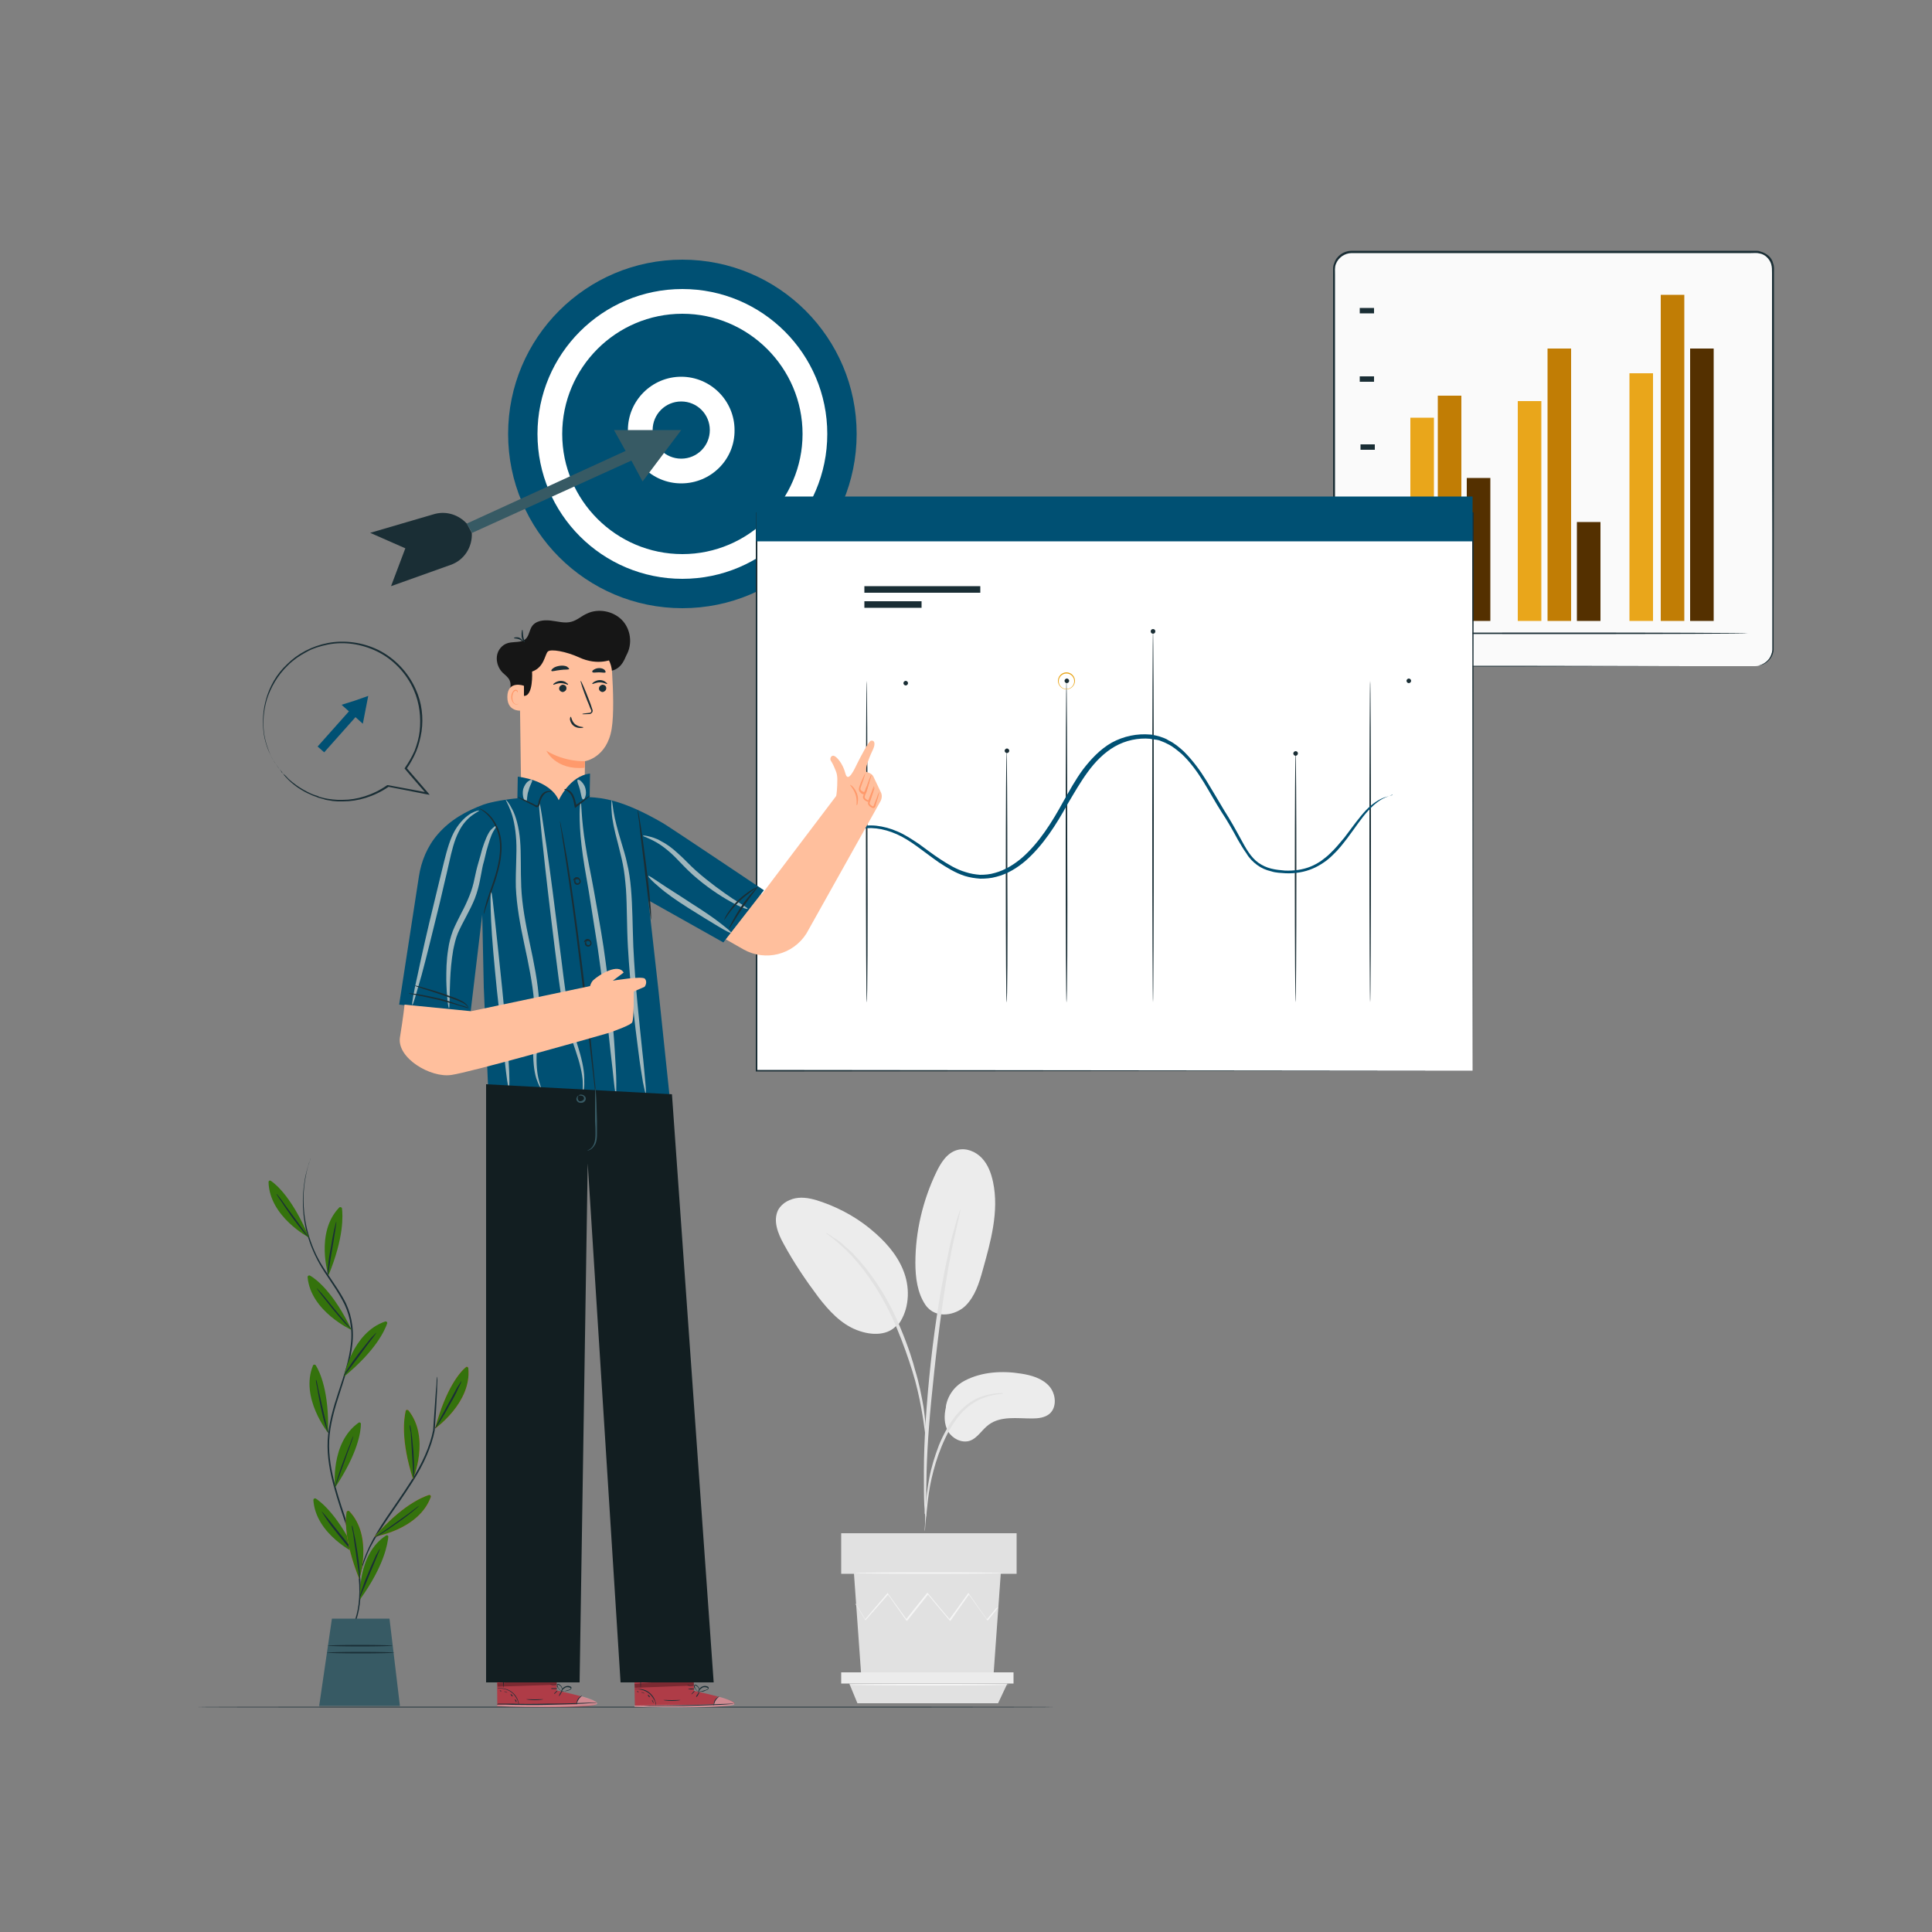 <?xml version="1.0" encoding="utf-8"?>
<!-- Generator: Adobe Illustrator 27.0.0, SVG Export Plug-In . SVG Version: 6.00 Build 0)  -->
<svg version="1.1" id="Layer_1" xmlns="http://www.w3.org/2000/svg" xmlns:xlink="http://www.w3.org/1999/xlink" x="0px" y="0px"
	 viewBox="0 0 500 500" style="enable-background:new 0 0 500 500;" xml:space="preserve">
<rect x="0" y="0" width="500" height="500" fill="#808080" stroke="none"/>
<style type="text/css">
	.st0{fill:#ECECEC;}
	.st1{fill:#E1E1E1;}
	.st2{fill:#F5F5F5;}
	.st3{fill:#1A2E35;}
	.st4{fill:#34720C;}
	.st5{fill:#FF4F5B;}
	.st6{fill:#375A64;}
	.st7{fill:#005073;}
	.st8{fill:#FFFFFF;}
	.st9{fill:#FAFAFA;}
	.st10{fill:#E9A61B;}
	.st11{fill:#543000;}
	.st12{fill:#C17D05;}
	.st13{fill:#FFBF9D;}
	.st14{fill:#FF9A6C;}
	.st15{fill:#161616;}
	.st16{fill:#9FB6BC;}
	.st17{fill:#AF3C47;}
	.st18{opacity:0.4;}
	.st19{opacity:0.3;}
	.st20{fill:#121E21;}
</style>
<g>
	<g>
		<g>
			<path class="st0" d="M249.7,357.3c4.4-2.3,9.7-2.6,14.6-1.8c2.6,0.4,5.4,1.2,7.2,3.2c1.8,2,2.1,5.5,0.1,7.2
				c-1.2,1-2.9,1.2-4.5,1.2c-3.9,0-8.1-0.7-11.2,1.6c-1.8,1.3-2.9,3.5-5,4.2c-2.1,0.6-4.4-0.6-5.5-2.4c-1.1-1.9-1.1-4.2-0.6-6.3
				C244.7,364.2,245.2,359.6,249.7,357.3z"/>
		</g>
		<g>
			<path class="st0" d="M239.5,337.7c2.7,3.9,8,2.6,10.4,0.2c2.4-2.4,3.5-5.8,4.4-9.1c2.1-7.5,4.3-15.3,2.7-22.9
				c-0.5-2.3-1.3-4.5-2.9-6.2c-1.6-1.7-4.1-2.7-6.3-2.1c-2.7,0.7-4.3,3.3-5.5,5.8c-3.5,7.3-5.4,15.4-5.4,23.4
				C236.9,330.6,237.4,334.6,239.5,337.7"/>
		</g>
		<g>
			<path class="st0" d="M232.1,343.3c2.9-3.5,3.5-8.6,2.2-13c-1.3-4.4-4.3-8.1-7.7-11.1c-4-3.6-8.7-6.3-13.8-8.1
				c-2-0.7-4.1-1.3-6.2-1.1c-2.1,0.2-4.2,1.3-5.2,3.1c-1.4,2.8-0.1,6.1,1.4,8.8c2.6,4.8,5.7,9.4,9,13.8c2.7,3.5,5.8,6.9,9.9,8.5
				c4.1,1.6,8.4,1.4,10.6-1.5"/>
		</g>
		<g>
			<g>
				<path class="st1" d="M239.3,396.2c0.1,0,0.1-0.6,0.2-1.8c0.1-1.3,0.3-2.9,0.5-4.8c0.2-2,0.5-4.4,1.1-7c0.6-2.6,1.4-5.4,2.6-8.3
					c1.2-2.9,2.6-5.5,4.2-7.5c1.6-2.1,3.6-3.6,5.4-4.5c1.8-0.9,3.4-1.2,4.5-1.4c1.1-0.1,1.8-0.2,1.8-0.3c0-0.1-0.6-0.1-1.8,0
					c-1.1,0.1-2.8,0.4-4.7,1.2c-1.9,0.8-3.9,2.4-5.7,4.5c-1.7,2.1-3.2,4.8-4.4,7.7c-1.1,2.9-2,5.8-2.5,8.5c-0.5,2.7-0.8,5.1-0.9,7.1
					c-0.2,2-0.2,3.7-0.2,4.8C239.3,395.5,239.3,396.2,239.3,396.2z"/>
			</g>
		</g>
		<g>
			<g>
				<path class="st1" d="M239.7,392.5c0,0,0-0.3,0-0.8c0-0.6,0-1.4,0-2.3c0-2,0-5,0.1-8.6c0.2-7.2,0.8-15,2-26
					c1.1-10.3,2.7-22.4,4.3-30.2c0.3-1.8,0.7-3.4,1-4.8c0.3-1.4,0.6-2.6,0.8-3.6c0.2-0.9,0.4-1.7,0.5-2.3c0.1-0.5,0.2-0.8,0.1-0.8
					c0,0-0.1,0.3-0.3,0.8c-0.2,0.6-0.4,1.3-0.7,2.2c-0.3,1-0.6,2.2-1,3.6c-0.4,1.4-0.8,3-1.1,4.8c-1.6,7.1-3.3,17-4.5,28
					c-1.2,11-1.8,21-1.8,28.3c0,3.6,0,6.6,0.1,8.6c0.1,0.9,0.1,1.7,0.1,2.3C239.6,392.2,239.6,392.5,239.7,392.5z"/>
			</g>
		</g>
		<g>
			<g>
				<path class="st1" d="M239.7,373.1c0.1,0,0-0.9,0-2.4c-0.1-1.6-0.3-3.8-0.7-6.6c-0.5-2.8-1.1-6.1-2.2-9.6
					c-0.4-1.6-1.5-5.5-4-11.4c-3.3-7.9-7.9-14.4-11.8-18.4c-0.9-1.1-2-1.8-2.8-2.6c-0.4-0.4-0.8-0.7-1.2-1c-0.4-0.3-0.7-0.5-1.1-0.7
					c-1.3-0.9-2-1.4-2.1-1.3c-0.1,0.2,2.9,1.9,6.7,6c3.8,4.1,8.2,10.5,11.5,18.4c1.8,4.3,3.1,8.1,4.1,11.3c1.1,3.5,1.8,6.8,2.3,9.5
					c0.5,2.7,0.8,5,1,6.5C239.5,372.3,239.6,373.1,239.7,373.1z"/>
			</g>
		</g>
	</g>
	<g>
		<polygon class="st1" points="221,407.2 222.9,433.8 257.1,433.8 259,407.2 		"/>
	</g>
	<g>
		<rect x="217.7" y="396.8" class="st1" width="45.4" height="10.5"/>
	</g>
	<g>
		<polygon class="st0" points="217.7,432.8 217.7,435.7 219.8,435.7 262.3,435.7 262.3,432.8 		"/>
	</g>
	<g>
		<polygon class="st1" points="221.9,440.8 219.8,435.7 260.7,435.7 258.3,440.8 		"/>
	</g>
	<g>
		<g>
			<path class="st2" d="M258.4,415.9c0,0,0,0.1-0.2,0.2c-0.1,0.2-0.3,0.4-0.5,0.7c-0.5,0.6-1.2,1.5-2,2.5l-0.1,0.1l-0.1-0.1
				c-1.2-1.7-2.9-4-4.9-6.8h0.3c-1.5,2.1-3.1,4.3-4.8,6.8l-0.2,0.2l-0.2-0.2c-1.8-2.1-3.7-4.4-5.7-6.8l0.3,0
				c-0.1,0.1-0.2,0.3-0.3,0.4c-1.8,2.2-3.5,4.4-5.1,6.4l-0.2,0.2l-0.2-0.2c-1.7-2.4-3.3-4.7-4.8-6.8l0.3,0c-2.4,2.7-4.4,5-5.9,6.7
				l-0.1,0.1l-0.1-0.1c-0.8-1.3-1.4-2.4-1.9-3.1c-0.2-0.3-0.4-0.6-0.5-0.8c-0.1-0.2-0.2-0.3-0.1-0.3c0,0,0.1,0.1,0.2,0.3
				c0.1,0.2,0.3,0.5,0.5,0.8c0.5,0.7,1.1,1.8,1.9,3.1l-0.2,0c1.5-1.8,3.5-4.1,5.8-6.8l0.1-0.2l0.1,0.2c1.5,2.1,3.1,4.3,4.9,6.8
				l-0.3,0c1.6-2,3.3-4.2,5.1-6.4c0.1-0.1,0.2-0.3,0.3-0.4l0.2-0.2l0.2,0.2c2,2.4,3.9,4.7,5.7,6.8l-0.3,0c1.8-2.4,3.4-4.7,4.9-6.8
				l0.1-0.2l0.1,0.2c1.9,2.7,3.6,5.1,4.8,6.8l-0.2,0c0.9-1,1.6-1.9,2.1-2.5c0.2-0.3,0.4-0.5,0.6-0.6
				C258.3,416,258.4,415.9,258.4,415.9z"/>
		</g>
	</g>
	<g>
		<g>
			<path class="st2" d="M259.5,407.1c0,0.1-8.5,0.2-19.1,0.2c-10.5,0-19.1-0.1-19.1-0.2c0-0.1,8.5-0.2,19.1-0.2
				C250.9,406.9,259.5,407,259.5,407.1z"/>
		</g>
	</g>
	<g>
		<g>
			<path class="st2" d="M261.2,436c0,0.1-9.3,0.2-20.7,0.2c-11.5,0-20.8-0.1-20.8-0.2c0-0.1,9.3-0.2,20.8-0.2
				C251.9,435.8,261.2,435.9,261.2,436z"/>
		</g>
	</g>
</g>
<g>
	<g>
		<path class="st3" d="M272.9,441.8c0,0.1-49.7,0.1-111,0.1c-61.3,0-111,0-111-0.1c0-0.1,49.7-0.1,111-0.1
			C223.2,441.7,272.9,441.7,272.9,441.8z"/>
	</g>
</g>
<g>
	<g>
		<g>
			<path class="st3" d="M90.6,422.5c0,0,0-0.1,0.1-0.3c0.1-0.2,0.2-0.5,0.4-0.9c0.3-0.8,0.8-1.9,1.2-3.5c0.8-3.1,1.1-7.9-0.1-13.6
				c-0.5-2.8-1.4-5.9-2.5-9.1c-1.1-3.2-2.3-6.7-3.3-10.4c-1-3.7-1.8-7.7-1.6-11.9c0.2-4.2,1.4-8.4,2.8-12.6
				c1.4-4.2,2.8-8.3,3.2-12.4c0.5-4.1-0.4-8.2-2.3-11.5c-1.8-3.3-4.1-6.2-5.8-9.2c-1.7-3-2.8-6-3.5-8.8c-1.3-5.7-0.8-10.5-0.2-13.7
				c0.7-3.2,1.4-4.8,1.4-4.8c0,0,0,0.1-0.1,0.3c-0.1,0.2-0.2,0.5-0.3,0.9c-0.3,0.8-0.6,2-0.9,3.6c-0.6,3.2-1,7.9,0.4,13.6
				c0.7,2.8,1.8,5.8,3.5,8.7c1.7,2.9,4,5.8,5.9,9.2c1.9,3.3,2.8,7.5,2.3,11.7c-0.4,4.2-1.9,8.3-3.2,12.5c-1.4,4.2-2.6,8.4-2.8,12.5
				c-0.2,4.1,0.6,8.1,1.6,11.8c1,3.7,2.2,7.1,3.3,10.4c1.1,3.2,1.9,6.3,2.5,9.2c1.2,5.7,0.8,10.5,0,13.7c-0.4,1.6-0.9,2.7-1.3,3.5
				c-0.2,0.4-0.3,0.6-0.5,0.9C90.6,422.4,90.6,422.5,90.6,422.5z"/>
		</g>
	</g>
</g>
<g>
	<g>
		<path class="st4" d="M85,330.1c0,0-3.5-11.1,2.8-17.6c0.2-0.2,0.6-0.1,0.7,0.2C88.7,314.5,89.1,320.1,85,330.1z"/>
	</g>
</g>
<g>
	<g>
		<g>
			<path class="st3" d="M87,316.2c0.1,0,0,0.8-0.2,2c-0.2,1.4-0.5,3.1-0.8,4.9c-0.3,1.8-0.6,3.5-0.8,4.9c-0.2,1.3-0.3,2-0.4,2
				c-0.1,0-0.1-0.8,0.1-2.1c0.1-1.3,0.3-3,0.7-4.9c0.3-1.9,0.6-3.6,0.9-4.9C86.8,316.9,87,316.1,87,316.2z"/>
		</g>
	</g>
</g>
<g>
	<g>
		<path class="st4" d="M89,356.3c0,0,2.1-11.4,10.7-14.3c0.3-0.1,0.6,0.2,0.5,0.5C99.6,344.2,97.4,349.4,89,356.3z"/>
	</g>
</g>
<g>
	<g>
		<g>
			<path class="st3" d="M97.4,344.9c0,0-0.4,0.7-1.2,1.7c-0.9,1.1-1.9,2.5-3,4c-1.1,1.5-2.1,2.8-3,4c-0.8,1-1.2,1.7-1.3,1.6
				c0,0,0.3-0.7,1-1.8c0.7-1.1,1.7-2.5,2.9-4.1c1.2-1.5,2.3-2.9,3.1-3.9C96.8,345.5,97.3,344.9,97.4,344.9z"/>
		</g>
	</g>
</g>
<g>
	<g>
		<path class="st4" d="M86.7,385c0,0-1.3-11.6,6.1-16.8c0.3-0.2,0.6,0,0.6,0.3C93.4,370.4,92.7,376,86.7,385z"/>
	</g>
</g>
<g>
	<g>
		<g>
			<path class="st3" d="M91.4,371.7c0.1,0-0.2,0.8-0.6,2c-0.5,1.3-1.1,2.9-1.7,4.7c-0.6,1.7-1.2,3.3-1.7,4.7
				c-0.4,1.2-0.7,1.9-0.7,1.9c-0.1,0,0.1-0.8,0.5-2c0.4-1.2,0.9-2.9,1.6-4.7c0.7-1.8,1.3-3.5,1.8-4.6
				C91,372.4,91.4,371.7,91.4,371.7z"/>
		</g>
	</g>
</g>
<g>
	<g>
		<path class="st4" d="M93.2,413.9c0,0-0.9-11.6,6.7-16.5c0.3-0.2,0.6,0,0.6,0.3C100.3,399.5,99.5,405.1,93.2,413.9z"/>
	</g>
</g>
<g>
	<g>
		<g>
			<path class="st3" d="M98.3,400.8c0.1,0-0.2,0.8-0.7,1.9c-0.5,1.3-1.2,2.9-1.9,4.6c-0.7,1.7-1.3,3.3-1.9,4.6
				c-0.5,1.2-0.8,1.9-0.8,1.9c-0.1,0,0.1-0.8,0.5-2c0.4-1.2,1-2.9,1.8-4.7c0.7-1.8,1.5-3.4,2-4.6C97.9,401.5,98.3,400.8,98.3,400.8z
				"/>
		</g>
	</g>
</g>
<g>
	<g>
		<path class="st4" d="M80,320.3c0,0-10.3-5.4-10.5-14.4c0-0.3,0.3-0.5,0.6-0.3C71.6,306.6,75.8,310.3,80,320.3z"/>
	</g>
</g>
<g>
	<g>
		<g>
			<path class="st3" d="M71.6,309c0.1,0,0.5,0.6,1.3,1.6c0.8,1.2,1.8,2.5,2.9,4c1.1,1.5,2.1,2.9,2.9,4c0.8,1,1.2,1.7,1.2,1.7
				c0,0-0.6-0.5-1.4-1.5c-0.8-1-1.9-2.4-3-3.9c-1.1-1.6-2.1-3-2.8-4.1C71.9,309.7,71.5,309,71.6,309z"/>
		</g>
	</g>
</g>
<g>
	<g>
		<path class="st4" d="M91,344.2c0,0-10.6-4.8-11.4-13.7c0-0.3,0.3-0.5,0.6-0.4C81.8,331,86.3,334.4,91,344.2z"/>
	</g>
</g>
<g>
	<g>
		<g>
			<path class="st3" d="M82,333.4c0,0,0.6,0.6,1.4,1.5c0.9,1.1,2,2.4,3.1,3.8c1.2,1.4,2.2,2.7,3.2,3.8c0.8,1,1.3,1.6,1.3,1.6
				c0,0-0.6-0.5-1.5-1.4c-0.9-0.9-2-2.3-3.3-3.8c-1.2-1.5-2.3-2.9-3.1-3.9C82.4,334.1,81.9,333.4,82,333.4z"/>
		</g>
	</g>
</g>
<g>
	<g>
		<path class="st4" d="M84.9,370.8c0,0-7.3-9.1-3.9-17.4c0.1-0.3,0.5-0.3,0.7-0.1C82.7,354.9,85.2,360,84.9,370.8z"/>
	</g>
</g>
<g>
	<g>
		<g>
			<path class="st3" d="M81.8,357.1c0.1,0,0.3,0.8,0.5,2c0.3,1.4,0.7,3,1.1,4.9c0.4,1.8,0.8,3.4,1.1,4.8c0.3,1.2,0.5,2,0.4,2
				c-0.1,0-0.3-0.7-0.7-1.9c-0.4-1.2-0.8-2.9-1.2-4.8c-0.4-1.9-0.7-3.6-0.9-4.9C81.8,357.9,81.7,357.1,81.8,357.1z"/>
		</g>
	</g>
</g>
<g>
	<g>
		<path class="st4" d="M92.2,402.1c0,0-10.5-4.9-11.1-13.9c0-0.3,0.3-0.5,0.6-0.4C83.2,388.8,87.6,392.3,92.2,402.1z"/>
	</g>
</g>
<g>
	<g>
		<g>
			<path class="st3" d="M83.3,391.2c0,0,0.6,0.6,1.4,1.6c0.9,1.1,1.9,2.4,3.1,3.9c1.2,1.4,2.2,2.8,3.1,3.9c0.8,1,1.3,1.6,1.2,1.6
				c0,0-0.6-0.5-1.5-1.4c-0.9-0.9-2-2.3-3.2-3.8c-1.2-1.5-2.3-2.9-3-4C83.7,391.9,83.2,391.2,83.3,391.2z"/>
		</g>
	</g>
</g>
<g>
	<g>
		<g>
			<path class="st3" d="M113.2,356.3c0,0,0,0.1,0,0.3c0,0.2,0,0.4,0,0.7c0,0.7-0.1,1.6-0.1,2.8c-0.1,2.5-0.3,5.9-0.6,10.1l0,0l0,0
				c-0.8,4.2-2.9,8.9-5.8,13.4c-2.1,3.3-4.3,6.4-6.2,9.2c-1.9,2.8-3.5,5.4-4.7,7.7c-1.1,2.3-1.8,4.3-2.2,5.7
				c-0.2,0.7-0.3,1.2-0.4,1.6c-0.1,0.4-0.1,0.6-0.2,0.6c0,0,0-0.2,0.1-0.6c0.1-0.4,0.2-0.9,0.3-1.6c0.3-1.4,1-3.4,2.1-5.8
				c1.1-2.3,2.7-5,4.6-7.8c1.9-2.8,4.1-5.9,6.2-9.2c2.9-4.5,5-9.1,5.8-13.3l0,0c0.3-4.1,0.5-7.6,0.7-10.1c0.1-1.2,0.2-2.1,0.2-2.8
				c0-0.3,0.1-0.5,0.1-0.7C113.1,356.4,113.2,356.3,113.2,356.3z"/>
		</g>
	</g>
</g>
<g>
	<g>
		<path class="st5" d="M106.9,382.8c0,0,4.5-10.7-1.2-17.8c-0.2-0.2-0.6-0.2-0.7,0.1C104.6,366.9,103.6,372.5,106.9,382.8z"/>
	</g>
</g>
<g>
	<g>
		<path class="st4" d="M106.9,382.8c0,0,4.5-10.7-1.2-17.8c-0.2-0.2-0.6-0.2-0.7,0.1C104.6,366.9,103.6,372.5,106.9,382.8z"/>
	</g>
</g>
<g>
	<g>
		<g>
			<path class="st3" d="M106.1,368.8c0.1,0,0.2,0.8,0.4,2c0.2,1.3,0.3,3,0.5,4.9c0.1,1.9,0.2,3.7,0.2,5c0,1.3-0.1,2.1-0.1,2.1
				c-0.1,0-0.1-0.8-0.2-2.1c-0.1-1.4-0.2-3.1-0.3-5c-0.1-1.9-0.2-3.5-0.3-5C106,369.6,106,368.8,106.1,368.8z"/>
		</g>
	</g>
</g>
<g>
	<g>
		<path class="st5" d="M93,408.7c0,0,3.6-11.1-2.6-17.6c-0.2-0.2-0.6-0.1-0.7,0.2C89.4,393.1,89,398.7,93,408.7z"/>
	</g>
</g>
<g>
	<g>
		<path class="st4" d="M93,408.7c0,0,3.6-11.1-2.6-17.6c-0.2-0.2-0.6-0.1-0.7,0.2C89.4,393.1,89,398.7,93,408.7z"/>
	</g>
</g>
<g>
	<g>
		<g>
			<path class="st3" d="M91.1,394.8c0.1,0,0.3,0.8,0.5,2c0.3,1.2,0.6,3,0.9,4.9c0.3,1.9,0.5,3.7,0.6,4.9c0.1,1.3,0.1,2.1,0,2.1
				c-0.1,0-0.2-0.8-0.3-2c-0.2-1.4-0.5-3.1-0.7-4.9c-0.3-1.8-0.5-3.5-0.7-4.9C91.1,395.6,91,394.8,91.1,394.8z"/>
		</g>
	</g>
</g>
<g>
	<g>
		<path class="st5" d="M112.6,369.7c0,0,9.5-6.7,8.6-15.6c0-0.3-0.4-0.5-0.6-0.3C119.1,355,115.4,359.2,112.6,369.7z"/>
	</g>
</g>
<g>
	<g>
		<path class="st4" d="M112.6,369.7c0,0,9.5-6.7,8.6-15.6c0-0.3-0.4-0.5-0.6-0.3C119.1,355,115.4,359.2,112.6,369.7z"/>
	</g>
</g>
<g>
	<g>
		<g>
			<path class="st3" d="M119.4,357.4c0.1,0-0.2,0.8-0.8,1.9c-0.5,1.2-1.3,2.7-2.3,4.4c-0.9,1.7-1.8,3.2-2.5,4.3
				c-0.7,1.1-1.2,1.7-1.2,1.7c-0.1,0,0.3-0.7,0.9-1.8c0.7-1.3,1.5-2.7,2.4-4.4c0.9-1.6,1.7-3.1,2.4-4.4
				C119,358,119.4,357.4,119.4,357.4z"/>
		</g>
	</g>
</g>
<g>
	<g>
		<path class="st5" d="M96.9,397.7c0,0,11.5-1.8,14.6-10.3c0.1-0.3-0.2-0.6-0.5-0.5C109.2,387.5,104,389.6,96.9,397.7z"/>
	</g>
</g>
<g>
	<g>
		<path class="st4" d="M96.9,397.7c0,0,11.5-1.8,14.6-10.3c0.1-0.3-0.2-0.6-0.5-0.5C109.2,387.5,104,389.6,96.9,397.7z"/>
	</g>
</g>
<g>
	<g>
		<g>
			<path class="st3" d="M108.5,389.7c0,0-0.6,0.6-1.6,1.4c-1,0.8-2.4,1.9-4,3c-1.6,1.1-3,2.1-4.1,2.8c-1.1,0.7-1.8,1-1.8,1
				c0-0.1,0.6-0.5,1.7-1.2c1.2-0.8,2.5-1.8,4.1-2.9c1.5-1.1,2.9-2,4-2.9C107.8,390.1,108.4,389.7,108.5,389.7z"/>
		</g>
	</g>
</g>
<g>
	<g>
		<polygon class="st6" points="85.9,418.9 82.6,441.5 103.5,441.5 100.8,418.9 		"/>
	</g>
</g>
<g>
	<g>
		<g>
			<path class="st3" d="M101.6,425.9c0,0.1-3.8,0.2-8.4,0.2c-4.7,0-8.4-0.1-8.4-0.2c0-0.1,3.8-0.2,8.4-0.2
				C97.8,425.7,101.6,425.8,101.6,425.9z"/>
		</g>
	</g>
</g>
<g>
	<g>
		<g>
			<path class="st3" d="M102,427.7c0,0.1-3.9,0.2-8.7,0.2c-4.8,0-8.7-0.1-8.7-0.2c0-0.1,3.9-0.2,8.7-0.2
				C98.1,427.5,102,427.6,102,427.7z"/>
		</g>
	</g>
</g>
<g>
	<g>
		<path class="st3" d="M73.2,200.1c0,0,0.1,0.1,0.4,0.4c0.3,0.2,0.6,0.6,1.1,1.1c1,0.9,2.6,2.2,5,3.4c0.6,0.3,1.2,0.6,1.9,0.8
			c0.3,0.1,0.7,0.2,1,0.4c0.4,0.1,0.7,0.2,1.1,0.3c0.8,0.2,1.6,0.3,2.4,0.4c0.4,0,0.9,0.1,1.3,0.1c0.4,0,0.9,0,1.3,0
			c3.6,0,7.8-1.2,11.5-3.8l0.1,0l0.1,0c3.2,0.6,6.6,1.2,10.2,1.9l-0.2,0.4c-1.8-2.1-3.7-4.2-5.6-6.5l-0.1-0.1l0.1-0.2
			c0.9-1.3,1.8-2.8,2.5-4.4c0.6-1.6,1.1-3.3,1.3-5c0.4-3.5,0-7.3-1.5-10.7c-1.9-4.4-5.4-8-9.5-10c-4.1-2-8.6-2.6-12.7-1.8
			c-2,0.4-4,1-5.7,2c-1.7,0.9-3.3,2-4.7,3.4c-2.7,2.6-4.4,5.7-5.4,8.7c-0.9,3-1.1,6-0.8,8.5c0.3,2.5,1.1,4.6,1.8,6.2
			c0.2,0.4,0.4,0.8,0.6,1.1c0.2,0.3,0.4,0.7,0.6,0.9c0.4,0.6,0.7,1.1,1,1.4c0.3,0.4,0.5,0.6,0.6,0.9C73.2,200,73.3,200.1,73.2,200.1
			s-0.1-0.1-0.2-0.3c-0.2-0.2-0.4-0.5-0.7-0.8c-0.3-0.4-0.6-0.8-1-1.4c-0.2-0.3-0.4-0.6-0.6-0.9c-0.2-0.4-0.4-0.7-0.6-1.1
			c-0.8-1.6-1.6-3.7-1.9-6.2c-0.3-2.5-0.2-5.5,0.7-8.6c0.9-3.1,2.6-6.3,5.4-8.9c2.7-2.7,6.4-4.7,10.6-5.5c4.2-0.8,8.9-0.2,13,1.8
			c4.2,2.1,7.7,5.7,9.7,10.2c1.6,3.5,2,7.3,1.5,10.9c-0.3,1.8-0.7,3.5-1.4,5.2c-0.7,1.6-1.5,3.1-2.5,4.5l0-0.3
			c1.9,2.2,3.8,4.4,5.6,6.5l0.4,0.5l-0.6-0.1c-3.6-0.7-7-1.4-10.2-2l0.2,0c-3.8,2.6-8,3.8-11.8,3.8c-0.5,0-0.9,0-1.4,0
			c-0.4,0-0.9-0.1-1.3-0.1c-0.9-0.2-1.7-0.2-2.4-0.5c-0.4-0.1-0.8-0.2-1.1-0.3c-0.4-0.1-0.7-0.3-1.1-0.4c-0.7-0.2-1.3-0.6-1.9-0.8
			c-2.4-1.2-4-2.5-5-3.5c-0.5-0.5-0.8-0.9-1.1-1.2C73.4,200.3,73.2,200.1,73.2,200.1z"/>
	</g>
</g>
<g>
	<g>
		<polygon class="st7" points="88.4,182.4 91.9,181.3 95.3,180.1 94.6,183.7 93.9,187.3 92,185.6 83.9,194.7 82.2,193.2 90.3,184.1 
					"/>
	</g>
</g>
<g>
	<g>
		<circle class="st7" cx="176.6" cy="112.3" r="45.1"/>
	</g>
</g>
<g>
	<path class="st8" d="M176.6,149.8c-20.7,0-37.5-16.8-37.5-37.5s16.8-37.5,37.5-37.5s37.5,16.8,37.5,37.5S197.3,149.8,176.6,149.8z
		 M176.6,81.2c-17.2,0-31.1,14-31.1,31.1c0,17.2,14,31.1,31.1,31.1s31.1-14,31.1-31.1C207.7,95.2,193.7,81.2,176.6,81.2z"/>
</g>
<g>
	<path class="st8" d="M176.3,125.1c-7.6,0-13.8-6.2-13.8-13.8c0-7.6,6.2-13.8,13.8-13.8c7.6,0,13.8,6.2,13.8,13.8
		C190.2,118.9,184,125.1,176.3,125.1z M176.3,103.9c-4.1,0-7.4,3.3-7.4,7.4c0,4.1,3.3,7.4,7.4,7.4c4.1,0,7.4-3.3,7.4-7.4
		C183.7,107.2,180.4,103.9,176.3,103.9z"/>
</g>
<g>
	<polygon class="st6" points="176.3,111.3 158.9,111.3 161.9,116.7 120.8,135.5 122.2,137.9 163.4,119.2 166.3,124.6 	"/>
</g>
<g>
	<path class="st3" d="M120.8,135.5l-0.4-0.4c-2.2-2.1-5.3-2.9-8.2-2l-16.4,4.8l9.1,4l-3.7,9.8l15.4-5.5c3.5-1.2,5.7-4.6,5.5-8.3l0,0
		L120.8,135.5z"/>
</g>
<g>
	<g>
		<path class="st9" d="M454.2,172.4H349.7c-2.5,0-4.5-2-4.5-4.5V69.7c0-2.5,2-4.5,4.5-4.5h104.5c2.5,0,4.5,2,4.5,4.5v98.2
			C458.8,170.4,456.7,172.4,454.2,172.4z"/>
	</g>
	<g>
		<g>
			<path class="st3" d="M454.2,172.4c0,0,0.4,0,1.1-0.2c0.7-0.2,1.8-0.7,2.6-1.8c0.4-0.6,0.7-1.4,0.8-2.2c0-0.9,0-1.9,0-2.9
				c0-2.1,0-4.6,0-7.3c0-11,0-26.9-0.1-46.5c0-9.8,0-20.6,0-32.1c0-2.9,0-5.8,0-8.8c0-0.8,0-1.5-0.2-2.2c-0.2-0.7-0.6-1.3-1.1-1.8
				c-0.5-0.5-1.2-0.9-1.9-1c-0.7-0.2-1.5-0.1-2.2-0.1c-6.1,0-12.5,0-19,0c-26,0-54.5,0-84.4,0c-1.8,0-3.5,1.2-4.1,2.9
				c-0.3,0.8-0.2,1.7-0.2,2.7l0,2.8c0,3.7,0,7.4,0,11c0,7.3,0,14.5,0,21.5c0,14.1,0,27.7,0,40.7c0,6.5,0,12.8,0,19
				c0,0.8,0,1.6,0,2.3c0.1,0.7,0.3,1.4,0.7,2c0.8,1.2,2.2,1.9,3.7,1.9c3,0,5.9,0,8.8,0c11.5,0,22.3,0,32.1,0
				c19.6,0,35.5,0.1,46.5,0.1c5.5,0,9.7,0,12.6,0c1.4,0,2.5,0,3.3,0C453.9,172.4,454.2,172.4,454.2,172.4s-0.4,0-1.1,0
				c-0.7,0-1.8,0-3.3,0c-2.9,0-7.2,0-12.6,0c-11,0-26.9,0-46.5,0.1c-9.8,0-20.6,0-32.1,0c-2.9,0-5.8,0-8.8,0c-1.6,0-3.1-0.8-4-2.1
				c-0.4-0.7-0.7-1.4-0.8-2.2c0-0.8,0-1.5,0-2.3c0-6.1,0-12.5,0-19c0-13,0-26.6,0-40.7c0-7.1,0-14.2,0-21.5c0-3.6,0-7.3,0-11l0-2.8
				l0-1.4c0-0.5,0.1-1,0.3-1.4c0.6-1.9,2.5-3.2,4.5-3.2c29.9,0,58.5,0,84.4,0c6.5,0,12.8,0,19,0l1.2,0c0.4,0,0.8,0,1.2,0.2
				c0.8,0.2,1.5,0.6,2.1,1.1c0.6,0.5,1,1.2,1.2,2c0.3,0.8,0.2,1.6,0.2,2.3c0,3,0,5.9,0,8.8c0,11.5,0,22.3,0,32.1
				c0,19.6-0.1,35.5-0.1,46.5c0,2.7,0,5.2,0,7.3c0,1.1,0,2,0,2.9c0,0.9-0.4,1.7-0.8,2.3c-0.9,1.2-2,1.7-2.7,1.8
				C454.6,172.4,454.2,172.4,454.2,172.4z"/>
		</g>
	</g>
</g>
<g>
	<g>
		<rect x="365" y="108.1" class="st10" width="6.1" height="52.6"/>
	</g>
</g>
<g>
	<g>
		<rect x="392.8" y="103.8" class="st10" width="6.1" height="56.9"/>
	</g>
</g>
<g>
	<g>
		<rect x="421.7" y="96.6" class="st10" width="6.1" height="64.1"/>
	</g>
</g>
<g>
	<g>
		<rect x="408.1" y="135.1" class="st11" width="6.1" height="25.6"/>
	</g>
</g>
<g>
	<g>
		<rect x="372.1" y="102.4" class="st12" width="6.1" height="58.2"/>
	</g>
</g>
<g>
	<g>
		<rect x="400.5" y="90.2" class="st12" width="6.1" height="70.5"/>
	</g>
</g>
<g>
	<g>
		<rect x="437.4" y="90.2" class="st11" width="6.1" height="70.5"/>
	</g>
</g>
<g>
	<g>
		<rect x="429.8" y="76.3" class="st12" width="6.1" height="84.4"/>
	</g>
</g>
<g>
	<g>
		<rect x="379.6" y="123.7" class="st11" width="6.1" height="37"/>
	</g>
</g>
<g>
	<g>
		<path class="st3" d="M452.3,163.9c0,0.1-21.8,0.2-48.8,0.2c-27,0-48.8-0.1-48.8-0.2c0-0.1,21.8-0.2,48.8-0.2
			C430.5,163.7,452.3,163.8,452.3,163.9z"/>
	</g>
</g>
<g>
	<rect x="361.9" y="151.3" class="st3" width="3.7" height="1.4"/>
</g>
<g>
	<rect x="361.9" y="132.6" class="st3" width="3.7" height="1.4"/>
</g>
<g>
	<rect x="351.9" y="97.4" class="st3" width="3.7" height="1.4"/>
</g>
<g>
	<rect x="351.9" y="79.7" class="st3" width="3.7" height="1.4"/>
</g>
<g>
	<rect x="352.1" y="115" class="st3" width="3.7" height="1.4"/>
</g>
<g>
	<g>
		<rect x="195.7" y="132.8" class="st8" width="185.4" height="144.3"/>
	</g>
	<g>
		<g>
			<path class="st3" d="M381.2,277.1c0-1.4-0.1-57.2-0.2-144.3l0.2,0.2c-52.8,0-116.6,0-185.4,0h0l0.2-0.2c0,52,0,101.2,0,144.3
				l-0.2-0.2C305.8,277,379.5,277.1,381.2,277.1c-1.7,0-75.4,0.1-185.4,0.2l-0.2,0v-0.2c0-43.1,0-92.3,0-144.3v-0.2h0.2h0
				c68.8,0,132.7,0,185.4,0h0.2l0,0.2C381.3,219.9,381.2,275.6,381.2,277.1z"/>
		</g>
	</g>
</g>
<g>
	<g>
		<path class="st3" d="M260.5,259.4c-0.1,0-0.2-14.6-0.2-32.5c0-18,0.1-32.5,0.2-32.5c0.1,0,0.2,14.6,0.2,32.5
			C260.8,244.8,260.7,259.4,260.5,259.4z"/>
	</g>
</g>
<g>
	<g>
		<path class="st3" d="M335.3,259.4c-0.1,0-0.2-14.6-0.2-32.5c0-18,0.1-32.5,0.2-32.5c0.1,0,0.2,14.6,0.2,32.5
			C335.5,244.8,335.4,259.4,335.3,259.4z"/>
	</g>
</g>
<g>
	<g>
		<path class="st3" d="M276,259.4c-0.1,0-0.2-18.6-0.2-41.6c0-23,0.1-41.6,0.2-41.6c0.1,0,0.2,18.6,0.2,41.6
			C276.3,240.8,276.2,259.4,276,259.4z"/>
	</g>
</g>
<g>
	<g>
		<path class="st3" d="M224.3,259.4c-0.1,0-0.2-18.6-0.2-41.6c0-23,0.1-41.6,0.2-41.6c0.1,0,0.2,18.6,0.2,41.6
			C224.6,240.8,224.5,259.4,224.3,259.4z"/>
	</g>
</g>
<g>
	<g>
		<path class="st3" d="M354.6,259.4c-0.1,0-0.2-18.6-0.2-41.6c0-23,0.1-41.6,0.2-41.6c0.1,0,0.2,18.6,0.2,41.6
			C354.8,240.8,354.7,259.4,354.6,259.4z"/>
	</g>
</g>
<g>
	<g>
		<path class="st3" d="M298.4,259.4c-0.1,0-0.2-21.5-0.2-48c0-26.5,0.1-48,0.2-48c0.1,0,0.2,21.5,0.2,48
			C298.6,237.9,298.5,259.4,298.4,259.4z"/>
	</g>
</g>
<g>
	<path class="st3" d="M261.2,194.3c0,0.3-0.3,0.6-0.6,0.6s-0.6-0.3-0.6-0.6c0-0.3,0.3-0.6,0.6-0.6S261.2,194,261.2,194.3z"/>
</g>
<g>
	<path class="st3" d="M276.7,176.2c0,0.3-0.3,0.6-0.6,0.6s-0.6-0.3-0.6-0.6c0-0.3,0.3-0.6,0.6-0.6S276.7,175.9,276.7,176.2z"/>
</g>
<g>
	<g>
		<path class="st10" d="M276,178.4c-1.2,0-2.2-1-2.2-2.2s1-2.2,2.2-2.2c1.2,0,2.2,1,2.2,2.2S277.2,178.4,276,178.4z M276,174.3
			c-1.1,0-2,0.9-2,2s0.9,2,2,2c1.1,0,2-0.9,2-2S277.1,174.3,276,174.3z"/>
	</g>
</g>
<g>
	<circle class="st3" cx="298.4" cy="163.4" r="0.6"/>
</g>
<g>
	<path class="st3" d="M335.9,195c0,0.3-0.3,0.6-0.6,0.6s-0.6-0.3-0.6-0.6c0-0.3,0.3-0.6,0.6-0.6S335.9,194.6,335.9,195z"/>
</g>
<g>
	<path class="st3" d="M365.2,176.2c0,0.3-0.3,0.6-0.6,0.6s-0.6-0.3-0.6-0.6c0-0.3,0.3-0.6,0.6-0.6S365.2,175.9,365.2,176.2z"/>
</g>
<g>
	<path class="st3" d="M235,176.8c0,0.3-0.3,0.6-0.6,0.6s-0.6-0.3-0.6-0.6c0-0.3,0.3-0.6,0.6-0.6S235,176.5,235,176.8z"/>
</g>
<g>
	<g>
		<g>
			<path class="st7" d="M360.4,205.7c0,0.1-0.7,0.2-1.9,0.7c-1.2,0.5-2.8,1.6-4.4,3.4c-1.7,1.8-3.3,4.3-5.4,7.1
				c-1.1,1.4-2.2,2.9-3.7,4.3c-0.7,0.7-1.5,1.4-2.4,2c-0.9,0.6-1.9,1.2-2.9,1.6c-2.1,0.9-4.5,1.3-7,1.2c-1.2-0.1-2.5-0.1-3.7-0.5
				c-1.3-0.3-2.5-0.8-3.6-1.6c-1.1-0.8-2.1-1.8-2.8-3c-0.8-1.1-1.5-2.3-2.2-3.5c-1.3-2.4-2.7-4.9-4.3-7.3c-1.6-2.5-3-5.1-4.6-7.7
				c-1.6-2.6-3.4-5.1-5.6-7.2c-1.2-1-2.3-2-3.8-2.7c-0.7-0.4-1.4-0.6-2.1-0.9c-0.4-0.1-0.8-0.2-1.1-0.2l-0.6-0.1
				c-0.2,0-0.4,0-0.6-0.1c-3.1-0.3-6.4,0.4-9.2,2c-2.8,1.6-5.1,4-7,6.6c-1.9,2.6-3.5,5.4-5.1,8.1c-3.1,5.6-6.4,10.8-10.9,14.8
				c-2.2,1.9-4.8,3.5-7.6,4.2c-1.4,0.4-2.8,0.5-4.2,0.5c-1.4-0.1-2.7-0.3-4-0.7c-2.5-0.8-4.7-2.2-6.7-3.5c-2-1.4-3.8-2.8-5.6-4.1
				c-1.8-1.3-3.5-2.4-5.3-3.2c-1.8-0.8-3.6-1.3-5.3-1.5c-1.7-0.2-3.3-0.1-4.7,0.3c-0.4,0.1-0.7,0.2-1,0.3c-0.3,0.1-0.7,0.2-1,0.4
				c-0.6,0.3-1.2,0.5-1.7,0.9c-1,0.6-1.8,1.4-2.5,2c-0.6,0.7-1.2,1.3-1.6,1.8c-0.8,1-1.2,1.6-1.3,1.5c0,0,0.3-0.6,1-1.7
				c0.4-0.5,0.9-1.1,1.5-1.9c0.7-0.7,1.5-1.5,2.5-2.1c0.5-0.4,1.1-0.7,1.7-1c0.3-0.2,0.7-0.3,1-0.4c0.3-0.1,0.7-0.3,1.1-0.4
				c1.5-0.4,3.2-0.6,5-0.4c1.8,0.2,3.7,0.7,5.5,1.5c1.9,0.8,3.7,2,5.5,3.2c1.8,1.3,3.6,2.7,5.6,4c2,1.3,4.1,2.6,6.5,3.3
				c1.2,0.4,2.5,0.6,3.7,0.7c1.3,0,2.6-0.1,3.9-0.5c2.6-0.7,5-2.2,7.1-4c4.3-3.8,7.6-9,10.6-14.5c1.6-2.8,3.1-5.6,5.1-8.3
				c2-2.6,4.4-5.2,7.4-6.9c3.1-1.7,6.6-2.4,10-2.1c0.2,0,0.4,0,0.6,0.1l0.6,0.1c0.4,0.1,0.8,0.2,1.2,0.3c0.8,0.3,1.6,0.5,2.3,1
				c1.5,0.7,2.8,1.8,4,2.9c2.3,2.3,4.2,4.9,5.8,7.5c1.6,2.6,3.1,5.2,4.6,7.7c1.6,2.5,3,5,4.3,7.4c1.3,2.4,2.6,4.8,4.6,6.2
				c1,0.7,2.1,1.2,3.3,1.5c1.2,0.3,2.4,0.4,3.5,0.5c2.3,0.1,4.6-0.2,6.6-1c1-0.4,1.9-0.9,2.8-1.5c0.8-0.6,1.6-1.2,2.3-1.9
				c1.4-1.3,2.6-2.8,3.7-4.1c2.1-2.8,3.9-5.3,5.6-7.1c1.7-1.8,3.4-2.8,4.7-3.3c0.6-0.2,1.1-0.3,1.4-0.4
				C360.2,205.7,360.4,205.6,360.4,205.7z"/>
		</g>
	</g>
</g>
<g>
	<rect x="223.7" y="151.7" class="st3" width="30" height="1.7"/>
</g>
<g>
	<rect x="223.7" y="155.6" class="st3" width="14.8" height="1.7"/>
</g>
<g>
	<g>
		<rect x="195.7" y="128.5" class="st7" width="185.4" height="11.6"/>
	</g>
</g>
<g>
	<g>
		<path class="st13" d="M227.9,204.9c0.4,0.7,0.4,1.6,0,2.4l-19.2,34.3c-3.5,5.5-10.6,7.3-16.3,4.1l-10.7-6.1l7.4-12.9l8,4.8
			l19.3-25.5c0.1-0.4,0.3-1.9,0.3-4.3c0-0.7-0.1-1.5-0.4-2.2c-0.3-0.8-0.8-1.9-1.2-2.5c-0.5-0.6,0-1.6,0.7-1.4
			c0.7,0.2,2.3,1.9,3,4.6c0.7,2.6,2.4-1.3,3.1-2.7c0.7-1.4,2.9-5.7,3.5-5.8c0.9-0.2,1.2,0.7,0.6,2.1c-0.7,1.4-2.5,5.7-1.7,6
			c0,0,1.3,0.3,1.7,1.1L227.9,204.9z"/>
	</g>
	<g>
		<g>
			<path class="st14" d="M225.5,200.5c0.1,0-0.1,0.6-0.4,1.6c-0.2,0.6-0.4,1.1-0.5,1.7c-0.1,0.3-0.2,0.7-0.3,1
				c-0.1,0.2-0.1,0.4-0.3,0.6c-0.2,0.2-0.6,0.2-0.8,0.1c-0.2-0.1-0.4-0.2-0.5-0.4c-0.2-0.1-0.3-0.3-0.4-0.6
				c-0.1-0.5,0.1-0.8,0.2-1.2c0.2-0.6,0.4-1.1,0.7-1.7c0.4-0.9,0.7-1.5,0.7-1.5c0.1,0-0.1,0.6-0.4,1.6c-0.2,0.5-0.4,1.1-0.6,1.7
				c-0.1,0.3-0.3,0.7-0.2,0.9c0,0.2,0.4,0.5,0.7,0.6c0.1,0.1,0.2,0.1,0.3,0c0.1-0.1,0.1-0.2,0.2-0.4c0.1-0.3,0.2-0.7,0.4-1
				c0.2-0.6,0.4-1.1,0.6-1.7C225.2,201,225.5,200.5,225.5,200.5z"/>
		</g>
	</g>
	<g>
		<g>
			<path class="st14" d="M226.2,203.4c0.1,0-0.1,0.6-0.3,1.5c-0.2,0.5-0.3,1-0.5,1.6l-0.1,0.4c-0.1,0.2-0.1,0.4-0.3,0.5
				c-0.2,0.2-0.5,0.1-0.7,0c-0.2-0.1-0.3-0.2-0.5-0.3c-0.1-0.1-0.3-0.3-0.4-0.5c-0.1-0.2-0.1-0.5,0-0.6c0.1-0.4,0.2-0.6,0.3-0.9
				c0.2-0.5,0.4-1,0.6-1.5c0.4-0.9,0.6-1.4,0.7-1.4c0.1,0-0.1,0.6-0.4,1.5c-0.2,0.5-0.3,1-0.5,1.5c-0.1,0.3-0.2,0.6-0.3,0.9
				c-0.1,0.3,0,0.4,0.3,0.7c0.3,0.2,0.6,0.4,0.6,0.3c0.1-0.1,0.2-0.5,0.3-0.7c0.2-0.5,0.4-1,0.6-1.5
				C225.9,203.9,226.2,203.4,226.2,203.4z"/>
		</g>
	</g>
	<g>
		<g>
			<path class="st14" d="M227.5,205c0.1,0-0.1,0.6-0.3,1.5c-0.2,0.5-0.3,1-0.5,1.6l-0.1,0.4c-0.1,0.2-0.1,0.4-0.3,0.5
				c-0.2,0.2-0.5,0.1-0.7,0c-0.2-0.1-0.3-0.2-0.5-0.3c-0.1-0.1-0.3-0.3-0.4-0.5c-0.1-0.2-0.1-0.5,0-0.6c0.1-0.4,0.2-0.6,0.3-0.9
				c0.2-0.5,0.4-1,0.6-1.5c0.4-0.9,0.6-1.4,0.7-1.4c0.1,0-0.1,0.6-0.4,1.5c-0.2,0.5-0.3,1-0.5,1.5c-0.1,0.3-0.2,0.6-0.3,0.9
				c-0.1,0.3,0,0.4,0.3,0.7c0.3,0.2,0.6,0.4,0.6,0.3c0.1-0.1,0.2-0.5,0.3-0.7c0.2-0.5,0.4-1,0.6-1.5
				C227.2,205.5,227.5,205,227.5,205z"/>
		</g>
	</g>
	<g>
		<g>
			<path class="st14" d="M221.7,208.4c-0.1,0,0.2-1.3-0.3-2.8c-0.5-1.5-1.5-2.4-1.4-2.5c0,0,0.3,0.1,0.7,0.5c0.4,0.4,0.8,1,1.1,1.8
				c0.3,0.8,0.3,1.6,0.2,2.1C222,208.1,221.8,208.4,221.7,208.4z"/>
		</g>
	</g>
</g>
<g>
	<path class="st15" d="M160.9,160.4c-2.3-2.3-6.1-3-9-1.6c-1.4,0.6-2.5,1.7-4,2.1c-1.7,0.5-3.6-0.1-5.4-0.3c-1.8-0.2-3.9,0-4.9,1.6
		c-0.6,1-0.7,2.3-1.5,3.1c-1.1,1.1-3,0.7-4.6,1.1c-1.5,0.4-2.7,1.8-2.9,3.4c-0.2,1.6,0.4,3.2,1.5,4.3c0.6,0.6,1.4,1.1,1.8,2
		c0.5,1.1,0.1,2.3-0.1,3.5c-0.2,1.2,0,2.6,1,3.1c0.6,0.3,1.3,0.2,1.7-0.2c0.5-0.4,0.7-1.1,0.5-1.7l22.2-7.1c3.4,0,4.4-3,4.9-4.1
		C163.8,166.6,163.2,162.7,160.9,160.4z"/>
</g>
<g>
	<g>
		<g>
			<g>
				<g>
					<path class="st13" d="M134.4,168.1l0,2.4l0.5,36c0.1,4.2,3.7,7.5,8.2,7.4h0c4.5-0.1,8.2-3.6,8.2-7.8c0-4.4,0.1-9.1,0.1-9.1
						s5.7-0.9,6.9-8.4c0.6-3.7,0.4-9.8,0.1-14.7c-0.3-4.5-4.2-7.8-8.7-7.3L134.4,168.1z"/>
				</g>
			</g>
			<g>
				<g>
					<g>
						<path class="st3" d="M156.9,178.1c0,0.5-0.4,0.9-0.9,1c-0.5,0-1-0.4-1-0.9c0-0.5,0.4-0.9,0.9-1
							C156.4,177.2,156.9,177.5,156.9,178.1z"/>
					</g>
				</g>
				<g>
					<g>
						<g>
							<path class="st3" d="M157.1,177c-0.1,0.1-0.8-0.4-1.9-0.4c-1,0-1.8,0.5-1.9,0.4c-0.1-0.1,0.1-0.3,0.4-0.5
								c0.3-0.2,0.9-0.5,1.5-0.5c0.6,0,1.2,0.2,1.5,0.5C157,176.7,157.2,176.9,157.1,177z"/>
						</g>
					</g>
				</g>
			</g>
			<g>
				<g>
					<g>
						<path class="st3" d="M146.6,178.1c0,0.5-0.4,0.9-0.9,1c-0.5,0-1-0.4-1-0.9c0-0.5,0.4-0.9,0.9-1
							C146.1,177.2,146.6,177.5,146.6,178.1z"/>
					</g>
				</g>
				<g>
					<g>
						<g>
							<path class="st3" d="M147,177.2c-0.1,0.1-0.8-0.4-1.9-0.4c-1,0-1.8,0.5-1.9,0.4c-0.1-0.1,0.1-0.3,0.4-0.5
								c0.3-0.2,0.9-0.5,1.5-0.5c0.6,0,1.2,0.2,1.5,0.5C146.9,176.9,147.1,177.1,147,177.2z"/>
						</g>
					</g>
				</g>
			</g>
			<g>
				<g>
					<g>
						<path class="st3" d="M150.7,184.8c0-0.1,0.6-0.2,1.7-0.3c0.3,0,0.5-0.1,0.6-0.3c0.1-0.2,0-0.5-0.2-0.8c-0.2-0.6-0.5-1.3-0.8-2
							c-1.1-2.8-1.9-5.2-1.7-5.2c0.1,0,1.1,2.2,2.2,5.1c0.3,0.7,0.5,1.4,0.7,2c0.1,0.3,0.3,0.6,0.1,1c-0.1,0.2-0.3,0.3-0.4,0.4
							c-0.2,0.1-0.3,0.1-0.4,0.1C151.4,184.8,150.7,184.9,150.7,184.8z"/>
					</g>
				</g>
			</g>
			<g>
				<g>
					<path class="st14" d="M151.4,197c0,0-5,0.3-10-2.7c0,0,2.4,5.1,9.9,4.4L151.4,197z"/>
				</g>
			</g>
			<g>
				<g>
					<g>
						<path class="st3" d="M147.7,185.5c0.2,0,0.2,1.1,1.1,1.9c1,0.8,2.1,0.7,2.2,0.8c0,0.1-0.3,0.2-0.8,0.2c-0.5,0-1.2-0.1-1.8-0.6
							c-0.6-0.5-0.8-1.1-0.9-1.6C147.5,185.8,147.6,185.5,147.7,185.5z"/>
					</g>
				</g>
			</g>
		</g>
	</g>
</g>
<g>
	<g>
		<path class="st3" d="M147.3,173.1c-0.1,0.3-1.1,0.1-2.3,0.3c-1.2,0.1-2.2,0.5-2.3,0.2c-0.1-0.1,0.1-0.4,0.5-0.7
			c0.4-0.3,1-0.5,1.7-0.6c0.7-0.1,1.4,0,1.8,0.2C147.1,172.8,147.3,173,147.3,173.1z"/>
	</g>
</g>
<g>
	<g>
		<path class="st3" d="M156.7,174c-0.2,0.2-0.9,0-1.7,0c-0.9,0-1.6,0.2-1.7-0.1c-0.1-0.1,0-0.4,0.4-0.6c0.3-0.2,0.8-0.4,1.4-0.4
			c0.6,0,1.1,0.2,1.4,0.5C156.7,173.7,156.8,173.9,156.7,174z"/>
	</g>
</g>
<g>
	<g>
		<path class="st15" d="M158.7,170.5c0,0-3.8,2-8.9-0.4c-3.3-1.5-7.2-2.2-8-1.5c-0.8,0.7-0.9,4.1-4.1,5.2c0,0,0.4,6.5-2.2,6.3
			c-2.6-0.1-2.2-13.1-2.2-13.1l7.1-0.4l6.9-1.5l6.5,0.7l5.1,1.2L158.7,170.5z"/>
	</g>
</g>
<g>
	<g>
		<g>
			<path class="st3" d="M133,165.1c0-0.1,0.6-0.3,1.3-0.1c0.7,0.3,1,0.8,1,0.9c-0.1,0.1-0.5-0.3-1.1-0.5
				C133.6,165.2,133.1,165.3,133,165.1z"/>
		</g>
	</g>
</g>
<g>
	<g>
		<g>
			<path class="st3" d="M135.2,163c0.1,0,0.1,0.8,0.2,1.6c0.1,0.9,0.5,1.5,0.4,1.6c-0.1,0.1-0.7-0.5-0.8-1.5
				C134.9,163.7,135.1,162.9,135.2,163z"/>
		</g>
	</g>
</g>
<g>
	<g>
		<g>
			<g>
				<path class="st13" d="M135.6,177.5c-0.1-0.1-4.3-1.5-4.3,2.9c0,4.3,4.3,3.5,4.3,3.4C135.6,183.6,135.6,177.5,135.6,177.5z"/>
			</g>
		</g>
	</g>
	<g>
		<g>
			<g>
				<g>
					<path class="st14" d="M134.2,182.1c0,0-0.1,0.1-0.2,0.1c-0.1,0.1-0.3,0.1-0.6,0c-0.5-0.2-0.8-0.9-0.8-1.7
						c0-0.4,0.1-0.8,0.2-1.1c0.1-0.3,0.3-0.5,0.6-0.6c0.2-0.1,0.4,0.1,0.4,0.2c0.1,0.1,0,0.2,0.1,0.2c0,0,0.1-0.1,0.1-0.3
						c0-0.1-0.1-0.2-0.2-0.3c-0.1-0.1-0.3-0.1-0.4-0.1c-0.3,0-0.6,0.3-0.8,0.7c-0.2,0.3-0.3,0.8-0.3,1.2c0,0.9,0.5,1.7,1.1,1.9
						c0.3,0.1,0.6,0,0.7-0.1C134.2,182.2,134.3,182.1,134.2,182.1z"/>
				</g>
			</g>
		</g>
	</g>
</g>
<g>
	<g>
		<path class="st7" d="M152.6,206.3c3.2,0.2,8.5,0.6,19.1,6.8c2.3,1.4,26,17.3,26,17.3l-10.5,13.5l-19.4-10.9l2.6,23.2l2.9,27.6
			l-46.9-0.6l-1.2-27.7l-0.4-18.8l-3,25.1l-18.5-1.8l5.1-33.1c0.6-4,2.2-7.9,4.9-11c3.2-3.7,7.3-6,11.9-7.7c2-0.7,6.1-1.4,8.7-1.6
			L134,201c0,0,8.3,0.8,10.6,6.1c0,0,2.8-6.3,8.1-6.9L152.6,206.3z"/>
	</g>
</g>
<g>
	<g>
		<path class="st16" d="M140.1,281.8c-0.1,0-0.7-0.9-1.3-2.7c-0.6-1.9-0.9-4.7-0.8-8.2c0.1-1.7,0.2-3.6,0.3-5.6
			c0.1-2,0.1-4.1-0.1-6.4c-0.4-4.5-1.4-9.4-2.5-14.5c-1.1-5.1-2-10.1-2.2-14.8c-0.1-4.6,0.3-8.7,0.1-12.1c-0.2-3.4-0.8-6.1-1.5-7.8
			c-0.7-1.8-1.3-2.7-1.2-2.7c0.1,0,0.8,0.7,1.7,2.5c0.9,1.7,1.7,4.5,2,8c0.3,3.5,0.1,7.6,0.3,12.1c0.2,4.5,1.1,9.4,2.2,14.5
			c1.1,5.1,2.1,10.1,2.4,14.7c0.1,2.3,0.1,4.5,0,6.5c-0.2,2-0.3,3.9-0.5,5.6c-0.3,3.4-0.1,6.2,0.3,8
			C139.7,280.8,140.2,281.8,140.1,281.8z"/>
	</g>
</g>
<g>
	<g>
		<path class="st16" d="M159.4,283.2c-0.1,0-0.3-1.1-0.5-3c-0.2-2-0.5-4.7-0.9-8.1c-0.7-6.8-1.8-16.3-3.3-26.7
			c-0.8-5.2-1.6-10.1-2.3-14.6c-0.8-4.5-1.5-8.5-1.9-12c-0.4-3.4-0.5-6.2-0.5-8.2c0-1.9,0.2-3,0.3-3c0.2,0,0.1,4.3,1.2,11
			c0.5,3.4,1.4,7.4,2.2,11.9c0.8,4.5,1.7,9.4,2.5,14.6c1.5,10.4,2.5,19.9,2.9,26.8c0.2,3.4,0.4,6.2,0.4,8.2
			C159.5,282.1,159.5,283.2,159.4,283.2z"/>
	</g>
</g>
<g>
	<g>
		<path class="st16" d="M158.3,207.1c0.1,0,0.2,1.1,0.5,3c0.3,1.9,1,4.6,2,7.9c0.5,1.7,1.1,3.5,1.5,5.5c0.5,2,0.8,4.2,1,6.5
			c0.4,4.6,0.4,9.6,0.6,14.9c0.5,10.5,1.6,20,2.3,26.9c0.4,3.4,0.6,6.2,0.8,8.2c0.2,1.9,0.2,3,0.1,3c-0.1,0-0.3-1-0.7-2.9
			c-0.3-1.9-0.8-4.7-1.2-8.1c-0.9-6.9-2.1-16.4-2.7-27c-0.3-5.3-0.2-10.3-0.5-14.9c-0.2-2.3-0.4-4.4-0.8-6.4c-0.4-2-0.9-3.8-1.3-5.5
			c-0.9-3.3-1.5-6.1-1.6-8.1C158.1,208.2,158.3,207.1,158.3,207.1z"/>
	</g>
</g>
<g>
	<g>
		<path class="st16" d="M150.9,206.9c-0.4-0.1-0.5-1.3-0.8-2.5c-0.3-1.2-0.9-2.3-0.6-2.6c0.1-0.1,0.5,0,0.9,0.4
			c0.4,0.4,0.9,1,1.1,1.8c0.2,0.8,0.2,1.6,0,2.1C151.4,206.6,151.1,206.9,150.9,206.9z"/>
	</g>
</g>
<g>
	<g>
		<path class="st16" d="M136.2,207.4c-0.2,0.1-0.5-0.2-0.7-0.8c-0.2-0.6-0.3-1.5-0.1-2.4c0.3-0.9,0.8-1.7,1.3-2
			c0.5-0.4,0.9-0.5,1-0.3c0.2,0.3-0.6,1.3-0.9,2.7C136.3,205.9,136.5,207.2,136.2,207.4z"/>
	</g>
</g>
<g>
	<g>
		<path class="st16" d="M150.8,282.8c-0.1,0,0.1-1.1,0-3c-0.1-1.9-0.7-4.6-1.8-7.8c-0.5-1.6-1.2-3.4-1.8-5.4c-0.6-2-1.1-4.1-1.5-6.3
			c-0.9-4.5-1.4-9.5-2.1-14.7c-1.3-10.4-2.4-19.8-3.1-26.6c-0.4-3.4-0.6-6.2-0.8-8.1c-0.2-1.9-0.2-3-0.1-3c0.1,0,0.3,1,0.6,2.9
			s0.7,4.6,1.2,8c1,6.8,2.2,16.2,3.5,26.6c0.7,5.2,1.2,10.2,2,14.6c0.4,2.2,0.8,4.3,1.3,6.2c0.5,1.9,1.1,3.7,1.6,5.4
			c1,3.3,1.5,6.1,1.4,8.1C151.3,281.8,150.9,282.8,150.8,282.8z"/>
	</g>
</g>
<g>
	<g>
		<path class="st16" d="M131.7,281.7c-0.2,0-0.6-2.8-1.1-7.4c-0.5-4.6-1.2-10.9-2-18c-0.7-7-1.3-13.4-1.5-18c-0.2-4.6-0.2-7.5,0-7.5
			c0.2,0,0.5,2.8,1,7.4c0.5,4.7,1.2,11,1.9,18c0.7,7,1.3,13.4,1.6,18C131.9,278.8,131.9,281.7,131.7,281.7z"/>
	</g>
</g>
<g>
	<g>
		<path class="st16" d="M106.7,260.1c-0.2,0,0.3-3.1,1.4-7.9c1-4.8,2.5-11.5,4.3-18.8c0.9-3.7,1.7-7.1,2.5-10.3
			c0.8-3.2,1.6-6.1,2.9-8.3c1.3-2.2,2.9-3.6,4.1-4.3c1.3-0.7,2.1-0.8,2.1-0.7c0,0.1-0.7,0.4-1.8,1.2c-1.1,0.8-2.5,2.2-3.5,4.3
			c-1.1,2.1-1.8,4.9-2.5,8.1c-0.7,3.2-1.6,6.7-2.4,10.3c-1.8,7.3-3.4,13.9-4.7,18.7C107.7,257.2,106.9,260.2,106.7,260.1z"/>
	</g>
</g>
<g>
	<g>
		<path class="st16" d="M128.6,213.6c0.1,0.1-0.4,0.6-1,1.7c-0.6,1.1-1.1,2.8-1.7,4.9c-0.3,1.1-0.5,2.3-0.9,3.6
			c-0.3,1.3-0.5,2.7-0.8,4.1c-0.3,1.5-0.7,3-1.3,4.6c-0.6,1.5-1.4,3.1-2.2,4.6c-0.8,1.5-1.6,3-2.2,4.4c-0.6,1.4-0.9,2.9-1.2,4.3
			c-0.5,2.9-0.7,5.5-0.8,7.8c-0.2,4.5-0.1,7.3-0.3,7.3c-0.2,0-0.6-2.8-0.7-7.3c0-2.3,0-5,0.5-8c0.2-1.5,0.6-3.1,1.2-4.7
			c0.6-1.5,1.4-3,2.2-4.6c0.8-1.5,1.5-3,2.1-4.5c0.6-1.5,1-2.9,1.3-4.4c0.3-1.4,0.6-2.8,1-4.1c0.4-1.3,0.7-2.5,1-3.6
			c0.7-2.2,1.4-3.9,2.2-4.9C127.9,213.9,128.5,213.5,128.6,213.6z"/>
	</g>
</g>
<g>
	<g>
		<path class="st16" d="M193.5,235.2c-0.1,0.2-1.9-0.4-4.5-1.9c-2.7-1.5-6.2-3.8-9.7-6.9c-1.8-1.6-3.2-3.2-4.6-4.6
			c-1.4-1.4-2.8-2.5-4-3.3c-2.5-1.6-4.3-2-4.3-2.2c0-0.1,0.5-0.1,1.3,0.1c0.8,0.2,2.1,0.5,3.4,1.3c1.4,0.7,2.9,1.8,4.4,3.2
			c1.5,1.3,3,3,4.7,4.5c3.4,3,6.8,5.4,9.3,7.1C192,234.1,193.6,235,193.5,235.2z"/>
	</g>
</g>
<g>
	<g>
		<path class="st16" d="M189.2,241.4c-0.1,0.2-1.4-0.5-3.4-1.7c-2-1.2-4.8-2.9-7.8-4.8c-3-1.9-5.7-3.8-7.5-5.4
			c-1.8-1.5-2.8-2.6-2.7-2.8c0.1-0.2,1.3,0.7,3.3,2c1.9,1.3,4.7,3,7.7,5c3,1.9,5.7,3.7,7.6,5.2C188.2,240.3,189.3,241.2,189.2,241.4
			z"/>
	</g>
</g>
<g>
	<g>
		<path class="st3" d="M124,209.2c0,0,0.1,0,0.3,0.1c0.2,0.1,0.5,0.2,0.8,0.4c0.7,0.4,1.6,1.1,2.4,2.2c0.8,1.1,1.6,2.6,2,4.4
			c0.4,1.8,0.4,3.8,0.1,5.9c-0.3,2.1-0.9,4-1.4,5.7c-0.6,1.7-1.1,3.2-1.6,4.5c-0.4,1.3-0.8,2.3-1,3c-0.2,0.7-0.3,1.1-0.4,1.1
			c0,0,0-0.4,0.2-1.2c0.2-0.7,0.4-1.8,0.9-3.1c0.8-2.6,2.3-6.1,2.9-10.1c0.3-2,0.3-4-0.1-5.7c-0.4-1.7-1.1-3.2-1.9-4.3
			C125.6,209.9,123.9,209.3,124,209.2z"/>
	</g>
</g>
<g>
	<g>
		<path class="st3" d="M168.5,238.1c0,0-0.1-0.4-0.2-1.1c-0.1-0.8-0.2-1.8-0.4-3.1c-0.3-2.7-0.8-6.2-1.2-10.1
			c-0.5-3.9-0.9-7.4-1.2-10.1c-0.1-1.2-0.3-2.2-0.4-3.1c-0.1-0.7-0.1-1.1-0.1-1.1c0,0,0.1,0.4,0.3,1.1c0.1,0.7,0.3,1.8,0.5,3
			c0.4,2.6,0.9,6.1,1.4,10.1c0.5,3.9,0.9,7.5,1.1,10.1c0.1,1.3,0.2,2.3,0.2,3.1C168.5,237.7,168.5,238.1,168.5,238.1z"/>
	</g>
</g>
<g>
	<g>
		<path class="st3" d="M142.9,205c0,0.1-0.7-0.3-1.6,0.2c-0.4,0.2-0.8,0.7-1.1,1.3c-0.1,0.3-0.3,0.6-0.4,1c0,0.2-0.1,0.4-0.1,0.6
			c-0.1,0.2-0.1,0.4-0.3,0.6c-0.1,0.1-0.3,0.2-0.4,0.2c-0.2,0-0.3,0-0.4-0.1c-0.2-0.1-0.4-0.2-0.5-0.3c-0.3-0.2-0.7-0.3-1-0.5
			c-0.6-0.3-1.1-0.6-1.6-0.8c-0.9-0.5-1.5-0.8-1.5-0.9s0.6,0.2,1.6,0.6c0.5,0.2,1.1,0.5,1.7,0.8c0.3,0.1,0.7,0.3,1,0.5
			c0.2,0.1,0.3,0.2,0.5,0.2c0.2,0.1,0.2,0.1,0.3,0c0.2-0.2,0.2-0.6,0.3-1c0.1-0.4,0.2-0.7,0.4-1.1c0.3-0.7,0.8-1.2,1.3-1.4
			c0.5-0.2,1-0.2,1.3-0.2C142.8,204.9,143,205,142.9,205z"/>
	</g>
</g>
<g>
	<g>
		<path class="st3" d="M152.7,205.9c0.1,0.1-1.5,1.4-3.6,3l-0.3,0.2l-0.1-0.4c0-0.2-0.1-0.3-0.1-0.5c-0.2-1.4-0.7-2.6-1.4-3.2
			c-0.6-0.6-1.3-0.7-1.2-0.8c0,0,0.7-0.1,1.5,0.5c0.4,0.3,0.8,0.8,1,1.4c0.3,0.6,0.4,1.3,0.6,2c0,0.2,0.1,0.3,0.1,0.5l-0.4-0.1
			C151,207,152.7,205.8,152.7,205.9z"/>
	</g>
</g>
<g>
	<g>
		<path class="st3" d="M121.2,260.9c0,0.1-0.9-0.2-2.2-0.6c-1.4-0.4-3.3-1-5.4-1.5c-2.1-0.5-4.1-0.9-5.5-1.2
			c-1.4-0.3-2.3-0.4-2.3-0.5c0-0.1,0.9,0,2.3,0.2c1.4,0.2,3.4,0.6,5.5,1.1c2.1,0.5,4,1.2,5.4,1.7
			C120.4,260.4,121.2,260.8,121.2,260.9z"/>
	</g>
</g>
<g>
	<g>
		<path class="st3" d="M107.4,255.1c0-0.1,0.9,0.1,2.2,0.5c1.4,0.4,3.2,0.9,5.2,1.6c1,0.4,2,0.7,2.8,1c0.9,0.3,1.6,0.7,2.2,1
			c1.3,0.8,1.5,1.7,1.5,1.7c-0.1,0-0.4-0.8-1.6-1.4c-0.6-0.3-1.4-0.6-2.2-0.9c-0.9-0.3-1.8-0.7-2.8-1c-2-0.7-3.8-1.3-5.2-1.7
			C108.2,255.4,107.3,255.2,107.4,255.1z"/>
	</g>
</g>
<g>
	<g>
		<path class="st3" d="M188.7,240.3c-0.1,0,0.2-0.7,0.8-1.8c0.6-1.1,1.4-2.5,2.4-4c1-1.5,2.1-2.8,2.9-3.7c0.8-0.9,1.3-1.4,1.4-1.4
			c0.1,0.1-1.8,2.3-3.9,5.4C190.3,237.7,188.9,240.3,188.7,240.3z"/>
	</g>
</g>
<g>
	<g>
		<path class="st3" d="M187.4,238.1c0,0,0.2-0.7,0.8-1.6c0.6-0.9,1.5-2.2,2.7-3.4c1.2-1.2,2.5-2.1,3.4-2.7c1-0.6,1.6-0.8,1.6-0.8
			c0.1,0.1-2.3,1.5-4.7,3.8C188.8,235.8,187.5,238.2,187.4,238.1z"/>
	</g>
</g>
<g>
	<g>
		<path class="st3" d="M154.4,285.2c0,0-0.1-0.3-0.1-0.7c-0.1-0.5-0.2-1.2-0.3-2.1c-0.2-1.9-0.5-4.5-0.9-7.8
			c-0.8-6.6-1.8-15.7-3.1-25.8c-1.2-10.1-2.5-19.1-3.5-25.7c-0.5-3.3-0.9-5.9-1.2-7.8c-0.1-0.9-0.3-1.6-0.3-2.1
			c-0.1-0.5-0.1-0.7-0.1-0.7c0,0,0.1,0.2,0.2,0.7c0.1,0.5,0.2,1.2,0.4,2.1c0.4,1.8,0.8,4.5,1.4,7.7c1.1,6.6,2.3,15.6,3.6,25.7
			c1.3,10.1,2.3,19.2,2.9,25.8c0.3,3.3,0.6,5.9,0.8,7.8c0.1,0.9,0.1,1.6,0.2,2.1C154.4,285,154.4,285.2,154.4,285.2z"/>
	</g>
</g>
<g>
	<g>
		<path class="st3" d="M148.4,227.9c-0.1,0-0.1-0.4,0.3-0.7c0.2-0.2,0.6-0.3,1-0.1c0.3,0.2,0.6,0.6,0.6,1.1
			c-0.1,0.5-0.5,0.8-0.9,0.8c-0.4,0-0.7-0.3-0.8-0.6c-0.1-0.3,0-0.5,0.1-0.6c0.1-0.1,0.2-0.2,0.2-0.1c0.1,0-0.1,0.3,0.1,0.6
			c0.1,0.2,0.2,0.3,0.5,0.3c0.2,0,0.4-0.2,0.5-0.4c0-0.2-0.1-0.5-0.3-0.6c-0.2-0.1-0.4-0.1-0.6,0C148.5,227.7,148.5,228,148.4,227.9
			z"/>
	</g>
</g>
<g>
	<g>
		<path class="st3" d="M151.2,243.9c-0.1,0-0.1-0.4,0.3-0.7c0.2-0.2,0.6-0.3,1-0.1c0.3,0.2,0.6,0.6,0.6,1.1
			c-0.1,0.5-0.5,0.8-0.9,0.8c-0.4,0-0.7-0.3-0.8-0.6c-0.1-0.3,0-0.5,0.1-0.6c0.1-0.1,0.2-0.2,0.2-0.1c0.1,0-0.1,0.3,0.1,0.6
			c0.1,0.2,0.2,0.3,0.5,0.3c0.2,0,0.4-0.2,0.5-0.4c0-0.2-0.1-0.5-0.3-0.6c-0.2-0.1-0.4-0.1-0.6,0
			C151.3,243.7,151.2,243.9,151.2,243.9z"/>
	</g>
</g>
<g>
	<g>
		<g>
			<g>
				<path class="st17" d="M144.1,437.5l-0.2-8.2l-15.3,0.3l0.1,12l1,0c4.2,0.2,21.5,0.5,24.3-0.4
					C157.2,440.2,144.1,437.5,144.1,437.5z"/>
			</g>
		</g>
	</g>
</g>
<g class="st18">
	<g>
		<g>
			<path class="st8" d="M150.5,439c0,0,4.6,1.2,4,2c-0.6,0.8-18,1-25.8,0.5l0-0.3l20.4-0.1C149.2,441,149.6,439.1,150.5,439z"/>
		</g>
	</g>
</g>
<g>
	<g>
		<g>
			<g>
				<path class="st3" d="M128.6,441.1c0,0,0.1,0,0.3,0c0.2,0,0.5,0,0.8,0c0.8,0,1.7,0,2.8,0.1c2.4,0,5.6,0.1,9.2,0
					c3.6-0.1,6.8-0.2,9.2-0.3c1.1-0.1,2-0.1,2.8-0.2c0.3,0,0.5,0,0.8-0.1c0.2,0,0.3,0,0.3,0c0,0-0.1,0-0.3,0c-0.2,0-0.5,0-0.8,0
					c-0.8,0-1.7,0.1-2.8,0.1c-2.3,0.1-5.6,0.2-9.2,0.2c-3.6,0.1-6.8,0.1-9.2,0c-1.1,0-2,0-2.8,0c-0.3,0-0.5,0-0.8,0
					C128.7,441.1,128.6,441.1,128.6,441.1z"/>
			</g>
		</g>
	</g>
</g>
<g>
	<g>
		<g>
			<g>
				<path class="st3" d="M149.2,441.2c0.1,0,0.1-0.7,0.5-1.3c0.4-0.7,1-1,0.9-1.1c0,0-0.7,0.3-1.1,1
					C149.1,440.5,149.2,441.3,149.2,441.2z"/>
			</g>
		</g>
	</g>
</g>
<g>
	<g>
		<g>
			<g>
				<path class="st3" d="M144.6,439c0,0,0.3-0.2,0.5-0.6c0.2-0.4,0.4-0.7,0.3-0.7c0,0-0.3,0.2-0.5,0.6
					C144.7,438.7,144.6,439,144.6,439z"/>
			</g>
		</g>
	</g>
</g>
<g>
	<g>
		<g>
			<g>
				<path class="st3" d="M143.4,438.4c0,0,0.3-0.1,0.5-0.4c0.3-0.2,0.4-0.5,0.4-0.5c0,0-0.3,0.1-0.5,0.4
					C143.5,438.1,143.4,438.3,143.4,438.4z"/>
			</g>
		</g>
	</g>
</g>
<g>
	<g>
		<g>
			<g>
				<path class="st3" d="M142.6,437c0,0.1,0.4,0.1,0.8,0.1c0.4,0,0.8,0,0.8-0.1c0-0.1-0.4-0.1-0.8-0.1
					C142.9,436.9,142.6,436.9,142.6,437z"/>
			</g>
		</g>
	</g>
</g>
<g>
	<g>
		<g>
			<g>
				<path class="st3" d="M142.3,435.9c0,0,0.4,0.2,0.9,0.2c0.5,0,0.9-0.1,0.9-0.1c0-0.1-0.4,0-0.9,0
					C142.7,436,142.3,435.9,142.3,435.9z"/>
			</g>
		</g>
	</g>
</g>
<g>
	<g>
		<g>
			<g>
				<path class="st3" d="M145.1,437.7c0,0,0.4,0.1,1,0c0.3,0,0.7-0.1,1-0.2c0.2-0.1,0.4-0.1,0.6-0.3c0.1-0.1,0.2-0.2,0.2-0.3
					c0-0.1,0-0.3-0.2-0.4c-0.9-0.5-1.9,0.1-2.2,0.6c-0.2,0.3-0.3,0.5-0.3,0.7c0,0.2,0,0.3,0,0.3c0,0,0.1-0.4,0.4-0.8
					c0.2-0.2,0.5-0.4,0.8-0.6c0.3-0.1,0.8-0.1,1.2,0.1c0.2,0.1,0.1,0.3-0.1,0.4c-0.2,0.1-0.4,0.2-0.5,0.2c-0.4,0.1-0.7,0.2-1,0.3
					C145.5,437.6,145.1,437.6,145.1,437.7z"/>
			</g>
		</g>
	</g>
</g>
<g>
	<g>
		<g>
			<g>
				<path class="st3" d="M145.4,437.7c0,0,0.2-0.2,0.1-0.7c0-0.2-0.1-0.5-0.3-0.7c-0.2-0.2-0.4-0.5-0.8-0.5c-0.2,0-0.3,0.3-0.3,0.5
					c0,0.2,0.1,0.3,0.2,0.4c0.2,0.2,0.3,0.4,0.5,0.6C145.1,437.6,145.3,437.7,145.4,437.7c-0.1,0-0.3-0.2-0.6-0.5
					c-0.1-0.2-0.3-0.3-0.4-0.6c-0.1-0.2-0.2-0.6,0-0.6c0.2,0,0.5,0.2,0.7,0.4c0.2,0.2,0.2,0.4,0.3,0.6
					C145.5,437.5,145.4,437.7,145.4,437.7z"/>
			</g>
		</g>
	</g>
</g>
<g>
	<g>
		<g>
			<g>
				<path class="st3" d="M128.8,437c0,0,0.4,0,1.1,0c0.7,0.1,1.6,0.3,2.5,1c0.8,0.6,1.3,1.5,1.6,2.2c0.2,0.7,0.3,1.1,0.3,1.1
					c0,0,0-0.1,0-0.3c0-0.2-0.1-0.5-0.2-0.8c-0.2-0.7-0.7-1.6-1.6-2.3c-0.9-0.7-1.9-0.9-2.6-1c-0.4,0-0.6,0-0.8,0
					C128.9,436.9,128.8,436.9,128.8,437z"/>
			</g>
		</g>
	</g>
</g>
<g>
	<g>
		<g>
			<g>
				<path class="st3" d="M130.3,430.6c-0.1,0-0.1,1.4-0.1,3.1c0,1.7,0.1,3.1,0.1,3.1c0.1,0,0.1-1.4,0.1-3.1
					C130.4,432,130.3,430.6,130.3,430.6z"/>
			</g>
		</g>
	</g>
</g>
<g>
	<g>
		<g>
			<g>
				<path class="st3" d="M136.2,439.8c0,0,1,0.2,2.2,0.2c1.2,0,2.2-0.2,2.2-0.2c0-0.1-1,0-2.2,0
					C137.2,439.8,136.2,439.7,136.2,439.8z"/>
			</g>
		</g>
	</g>
</g>
<g>
	<g>
		<g>
			<g>
				<path class="st3" d="M133.2,439.8c0,0,0.1,0.2,0.2,0.4c0.1,0.2,0.2,0.4,0.2,0.4c0,0,0.1-0.2,0-0.5
					C133.5,439.9,133.3,439.8,133.2,439.8z"/>
			</g>
		</g>
	</g>
</g>
<g>
	<g>
		<g>
			<g>
				<path class="st3" d="M132.1,438.4c0,0,0.1,0.2,0.2,0.4c0.2,0.2,0.3,0.3,0.4,0.2c0,0-0.1-0.2-0.2-0.4
					C132.3,438.5,132.1,438.4,132.1,438.4z"/>
			</g>
		</g>
	</g>
</g>
<g>
	<g>
		<g>
			<g>
				<path class="st3" d="M130.5,437.8c0,0.1,0.2,0,0.4,0.1c0.2,0.1,0.4,0.2,0.4,0.2c0,0-0.1-0.2-0.4-0.3
					C130.7,437.7,130.4,437.8,130.5,437.8z"/>
			</g>
		</g>
	</g>
</g>
<g>
	<g>
		<g>
			<g>
				<path class="st3" d="M129.3,437.5c0,0,0.1,0.1,0.2,0.2c0.1,0,0.2,0,0.3,0c0,0-0.1-0.1-0.2-0.2
					C129.4,437.5,129.3,437.5,129.3,437.5z"/>
			</g>
		</g>
	</g>
</g>
<g class="st19">
	<polygon points="128.8,436.5 144.1,436 144.1,434.2 128.7,435.6 	"/>
</g>
<g>
	<g>
		<g>
			<g>
				<path class="st17" d="M179.6,437.6l-0.2-8.2l-15.3,0.3l0.2,12l1,0c4.2,0.1,21.5,0.4,24.3-0.5
					C192.7,440.3,179.6,437.6,179.6,437.6z"/>
			</g>
		</g>
	</g>
</g>
<g class="st18">
	<g>
		<g>
			<path class="st8" d="M186,439.1c0,0,4.6,1.2,4,2c-0.6,0.8-18,1.1-25.8,0.6l0-0.3l20.4-0.3C184.7,441.1,185.1,439.2,186,439.1z"/>
		</g>
	</g>
</g>
<g>
	<g>
		<g>
			<g>
				<path class="st3" d="M164.1,441.4c0,0,0.1,0,0.3,0c0.2,0,0.5,0,0.8,0c0.8,0,1.7,0,2.8,0.1c2.4,0,5.6,0,9.2,0
					c3.6-0.1,6.8-0.2,9.2-0.3c1.1-0.1,2-0.1,2.8-0.2c0.3,0,0.5,0,0.8-0.1c0.2,0,0.3,0,0.3,0c0,0-0.1,0-0.3,0c-0.2,0-0.5,0-0.8,0
					c-0.8,0-1.7,0.1-2.8,0.1c-2.3,0.1-5.6,0.2-9.2,0.3c-3.6,0.1-6.8,0.1-9.2,0.1c-1.1,0-2,0-2.8,0c-0.3,0-0.5,0-0.8,0
					C164.2,441.4,164.1,441.4,164.1,441.4z"/>
			</g>
		</g>
	</g>
</g>
<g>
	<g>
		<g>
			<g>
				<path class="st3" d="M184.7,441.4c0.1,0,0.1-0.7,0.5-1.3c0.4-0.7,1-1,0.9-1.1c0,0-0.7,0.3-1.1,1
					C184.6,440.7,184.7,441.4,184.7,441.4z"/>
			</g>
		</g>
	</g>
</g>
<g>
	<g>
		<g>
			<g>
				<path class="st3" d="M180.2,439.2c0,0,0.3-0.2,0.5-0.6c0.2-0.4,0.4-0.7,0.3-0.7c0,0-0.3,0.2-0.5,0.6
					C180.2,438.8,180.1,439.2,180.2,439.2z"/>
			</g>
		</g>
	</g>
</g>
<g>
	<g>
		<g>
			<g>
				<path class="st3" d="M178.9,438.5c0,0,0.3-0.1,0.5-0.4c0.3-0.2,0.4-0.5,0.4-0.5c0,0-0.3,0.1-0.5,0.4
					C179,438.3,178.9,438.5,178.9,438.5z"/>
			</g>
		</g>
	</g>
</g>
<g>
	<g>
		<g>
			<g>
				<path class="st3" d="M178.1,437.1c0,0.1,0.4,0.1,0.8,0.1c0.4,0,0.8,0,0.8-0.1c0-0.1-0.4-0.1-0.8-0.1
					C178.4,437,178.1,437.1,178.1,437.1z"/>
			</g>
		</g>
	</g>
</g>
<g>
	<g>
		<g>
			<g>
				<path class="st3" d="M177.8,436.1c0,0,0.4,0.2,0.9,0.2c0.5,0,0.9-0.1,0.9-0.1c0-0.1-0.4,0-0.9,0
					C178.2,436.1,177.8,436.1,177.8,436.1z"/>
			</g>
		</g>
	</g>
</g>
<g>
	<g>
		<g>
			<g>
				<path class="st3" d="M180.6,437.8c0,0,0.4,0.1,1,0c0.3,0,0.7-0.1,1-0.3c0.2-0.1,0.4-0.1,0.6-0.3c0.1-0.1,0.2-0.2,0.2-0.3
					c0-0.1,0-0.3-0.2-0.4c-1-0.5-1.9,0.1-2.2,0.6c-0.2,0.3-0.3,0.5-0.3,0.7c0,0.2,0,0.3,0,0.3c0,0,0.1-0.4,0.4-0.8
					c0.2-0.2,0.5-0.4,0.8-0.6c0.3-0.1,0.8-0.1,1.2,0.1c0.2,0.1,0.1,0.3-0.1,0.4c-0.2,0.1-0.4,0.2-0.5,0.2c-0.4,0.1-0.7,0.2-1,0.3
					C181,437.8,180.6,437.8,180.6,437.8z"/>
			</g>
		</g>
	</g>
</g>
<g>
	<g>
		<g>
			<g>
				<path class="st3" d="M180.9,437.9c0,0,0.2-0.2,0.1-0.7c0-0.2-0.1-0.5-0.3-0.7c-0.2-0.2-0.4-0.5-0.8-0.5c-0.2,0-0.3,0.3-0.3,0.5
					c0,0.2,0.1,0.3,0.2,0.4c0.2,0.2,0.3,0.4,0.5,0.6C180.6,437.8,180.8,437.9,180.9,437.9c-0.1,0-0.3-0.2-0.6-0.5
					c-0.1-0.2-0.3-0.3-0.4-0.6c-0.1-0.2-0.2-0.6,0-0.6c0.2,0,0.5,0.2,0.7,0.4c0.2,0.2,0.2,0.4,0.3,0.6
					C181,437.6,180.9,437.9,180.9,437.9z"/>
			</g>
		</g>
	</g>
</g>
<g>
	<g>
		<g>
			<g>
				<path class="st3" d="M164.3,437.2c0,0,0.4-0.1,1.1,0c0.7,0.1,1.6,0.3,2.5,1c0.8,0.6,1.3,1.5,1.6,2.1c0.2,0.7,0.3,1.1,0.3,1.1
					c0,0,0-0.1,0-0.3c0-0.2-0.1-0.5-0.2-0.8c-0.2-0.7-0.7-1.6-1.6-2.3c-0.9-0.7-1.9-0.9-2.6-0.9c-0.4,0-0.6,0-0.8,0
					C164.4,437.1,164.3,437.2,164.3,437.2z"/>
			</g>
		</g>
	</g>
</g>
<g>
	<g>
		<g>
			<g>
				<path class="st3" d="M165.8,430.8c-0.1,0-0.1,1.4-0.1,3.1c0,1.7,0.1,3.1,0.1,3.1s0.1-1.4,0.1-3.1
					C165.9,432.2,165.8,430.8,165.8,430.8z"/>
			</g>
		</g>
	</g>
</g>
<g>
	<g>
		<g>
			<g>
				<path class="st3" d="M171.7,440c0,0,1,0.2,2.2,0.2c1.2,0,2.2-0.2,2.2-0.2c0-0.1-1,0-2.2,0C172.8,440,171.8,439.9,171.7,440z"/>
			</g>
		</g>
	</g>
</g>
<g>
	<g>
		<g>
			<g>
				<path class="st3" d="M168.7,440c0,0,0.1,0.2,0.2,0.4c0.1,0.2,0.2,0.4,0.2,0.4c0,0,0.1-0.2-0.1-0.5
					C169,440.1,168.8,440,168.7,440z"/>
			</g>
		</g>
	</g>
</g>
<g>
	<g>
		<g>
			<g>
				<path class="st3" d="M167.6,438.6c0,0,0.1,0.2,0.2,0.4c0.2,0.2,0.3,0.3,0.4,0.2c0,0-0.1-0.2-0.2-0.4
					C167.8,438.7,167.6,438.6,167.6,438.6z"/>
			</g>
		</g>
	</g>
</g>
<g>
	<g>
		<g>
			<g>
				<path class="st3" d="M166,438c0,0.1,0.2,0,0.4,0.1c0.2,0.1,0.4,0.2,0.4,0.2c0,0-0.1-0.2-0.4-0.3C166.2,437.9,165.9,438,166,438z
					"/>
			</g>
		</g>
	</g>
</g>
<g>
	<g>
		<g>
			<g>
				<path class="st3" d="M164.8,437.7c0,0,0.1,0.1,0.2,0.2c0.1,0,0.2,0,0.3,0c0,0-0.1-0.1-0.2-0.2
					C164.9,437.7,164.8,437.7,164.8,437.7z"/>
			</g>
		</g>
	</g>
</g>
<g class="st19">
	<polygon points="164.3,436.8 179.6,436.2 179.5,434.4 164.2,435.8 	"/>
</g>
<g>
	<g>
		<polygon class="st20" points="125.8,280.6 125.8,435.4 150,435.4 152.1,301.1 160.6,435.4 184.7,435.4 173.9,283.2 		"/>
	</g>
</g>
<g>
	<g>
		<path class="st6" d="M154.1,281.7c0.1,0,0.1,1,0.2,2.5c0.1,1.5,0.1,3.7,0.2,6c0,1.2,0,2.3,0,3.3c0,1-0.1,2-0.5,2.7
			c-0.4,0.7-0.9,1.2-1.4,1.4c-0.4,0.2-0.7,0.2-0.7,0.2c0,0,0.3-0.1,0.6-0.3c0.4-0.2,0.9-0.7,1.2-1.4c0.3-0.7,0.4-1.6,0.4-2.6
			c0-1,0-2.1-0.1-3.3c0-2.3,0-4.5,0-6C154,282.7,154.1,281.7,154.1,281.7z"/>
	</g>
</g>
<g>
	<g>
		<path class="st6" d="M149.8,283.5c0,0-0.3,0.2-0.3,0.7c0,0.2,0.1,0.5,0.3,0.7c0.2,0.2,0.7,0.1,1-0.1c0.5-0.3,0.4-0.8,0.1-1.1
			C150.5,283.5,150.1,283.5,149.8,283.5L149.8,283.5c0.2,0,0.3,0.1,0.3,0.1C150.1,283.6,150,283.6,149.8,283.5l-0.2,0L149.8,283.5
			c0.2-0.3,0.8-0.3,1.3,0c0.2,0.2,0.5,0.4,0.5,0.8c0,0.4-0.2,0.7-0.5,0.9c-0.4,0.3-1.1,0.3-1.5,0c-0.4-0.3-0.5-0.7-0.4-1
			c0.1-0.3,0.2-0.5,0.4-0.6C149.7,283.5,149.8,283.5,149.8,283.5z"/>
	</g>
</g>
<g>
	<path class="st13" d="M166.9,253.3c-0.6-0.8-8.3,0.5-8.3,0.5l2.8-2.1c-1.4-2.5-6.3,0.5-7.9,2c-0.4,0.4-0.6,0.9-0.8,1.5l-30.8,6.5
		l-17.2-1.7c0,0-0.3,3-1.2,8.5c-0.8,5.3,7.9,10.5,13.3,9.7c4.9-0.7,35-9.2,40.1-10.7l0,0l0,0c0.5-0.1,0.7-0.2,0.7-0.2l0,0
		c1.7-0.6,5.6-2,6-2.7c0.5-0.9,0.4-8,0.4-8l2.8-1.2C167,255.2,167.6,254.1,166.9,253.3z"/>
</g>
</svg>
